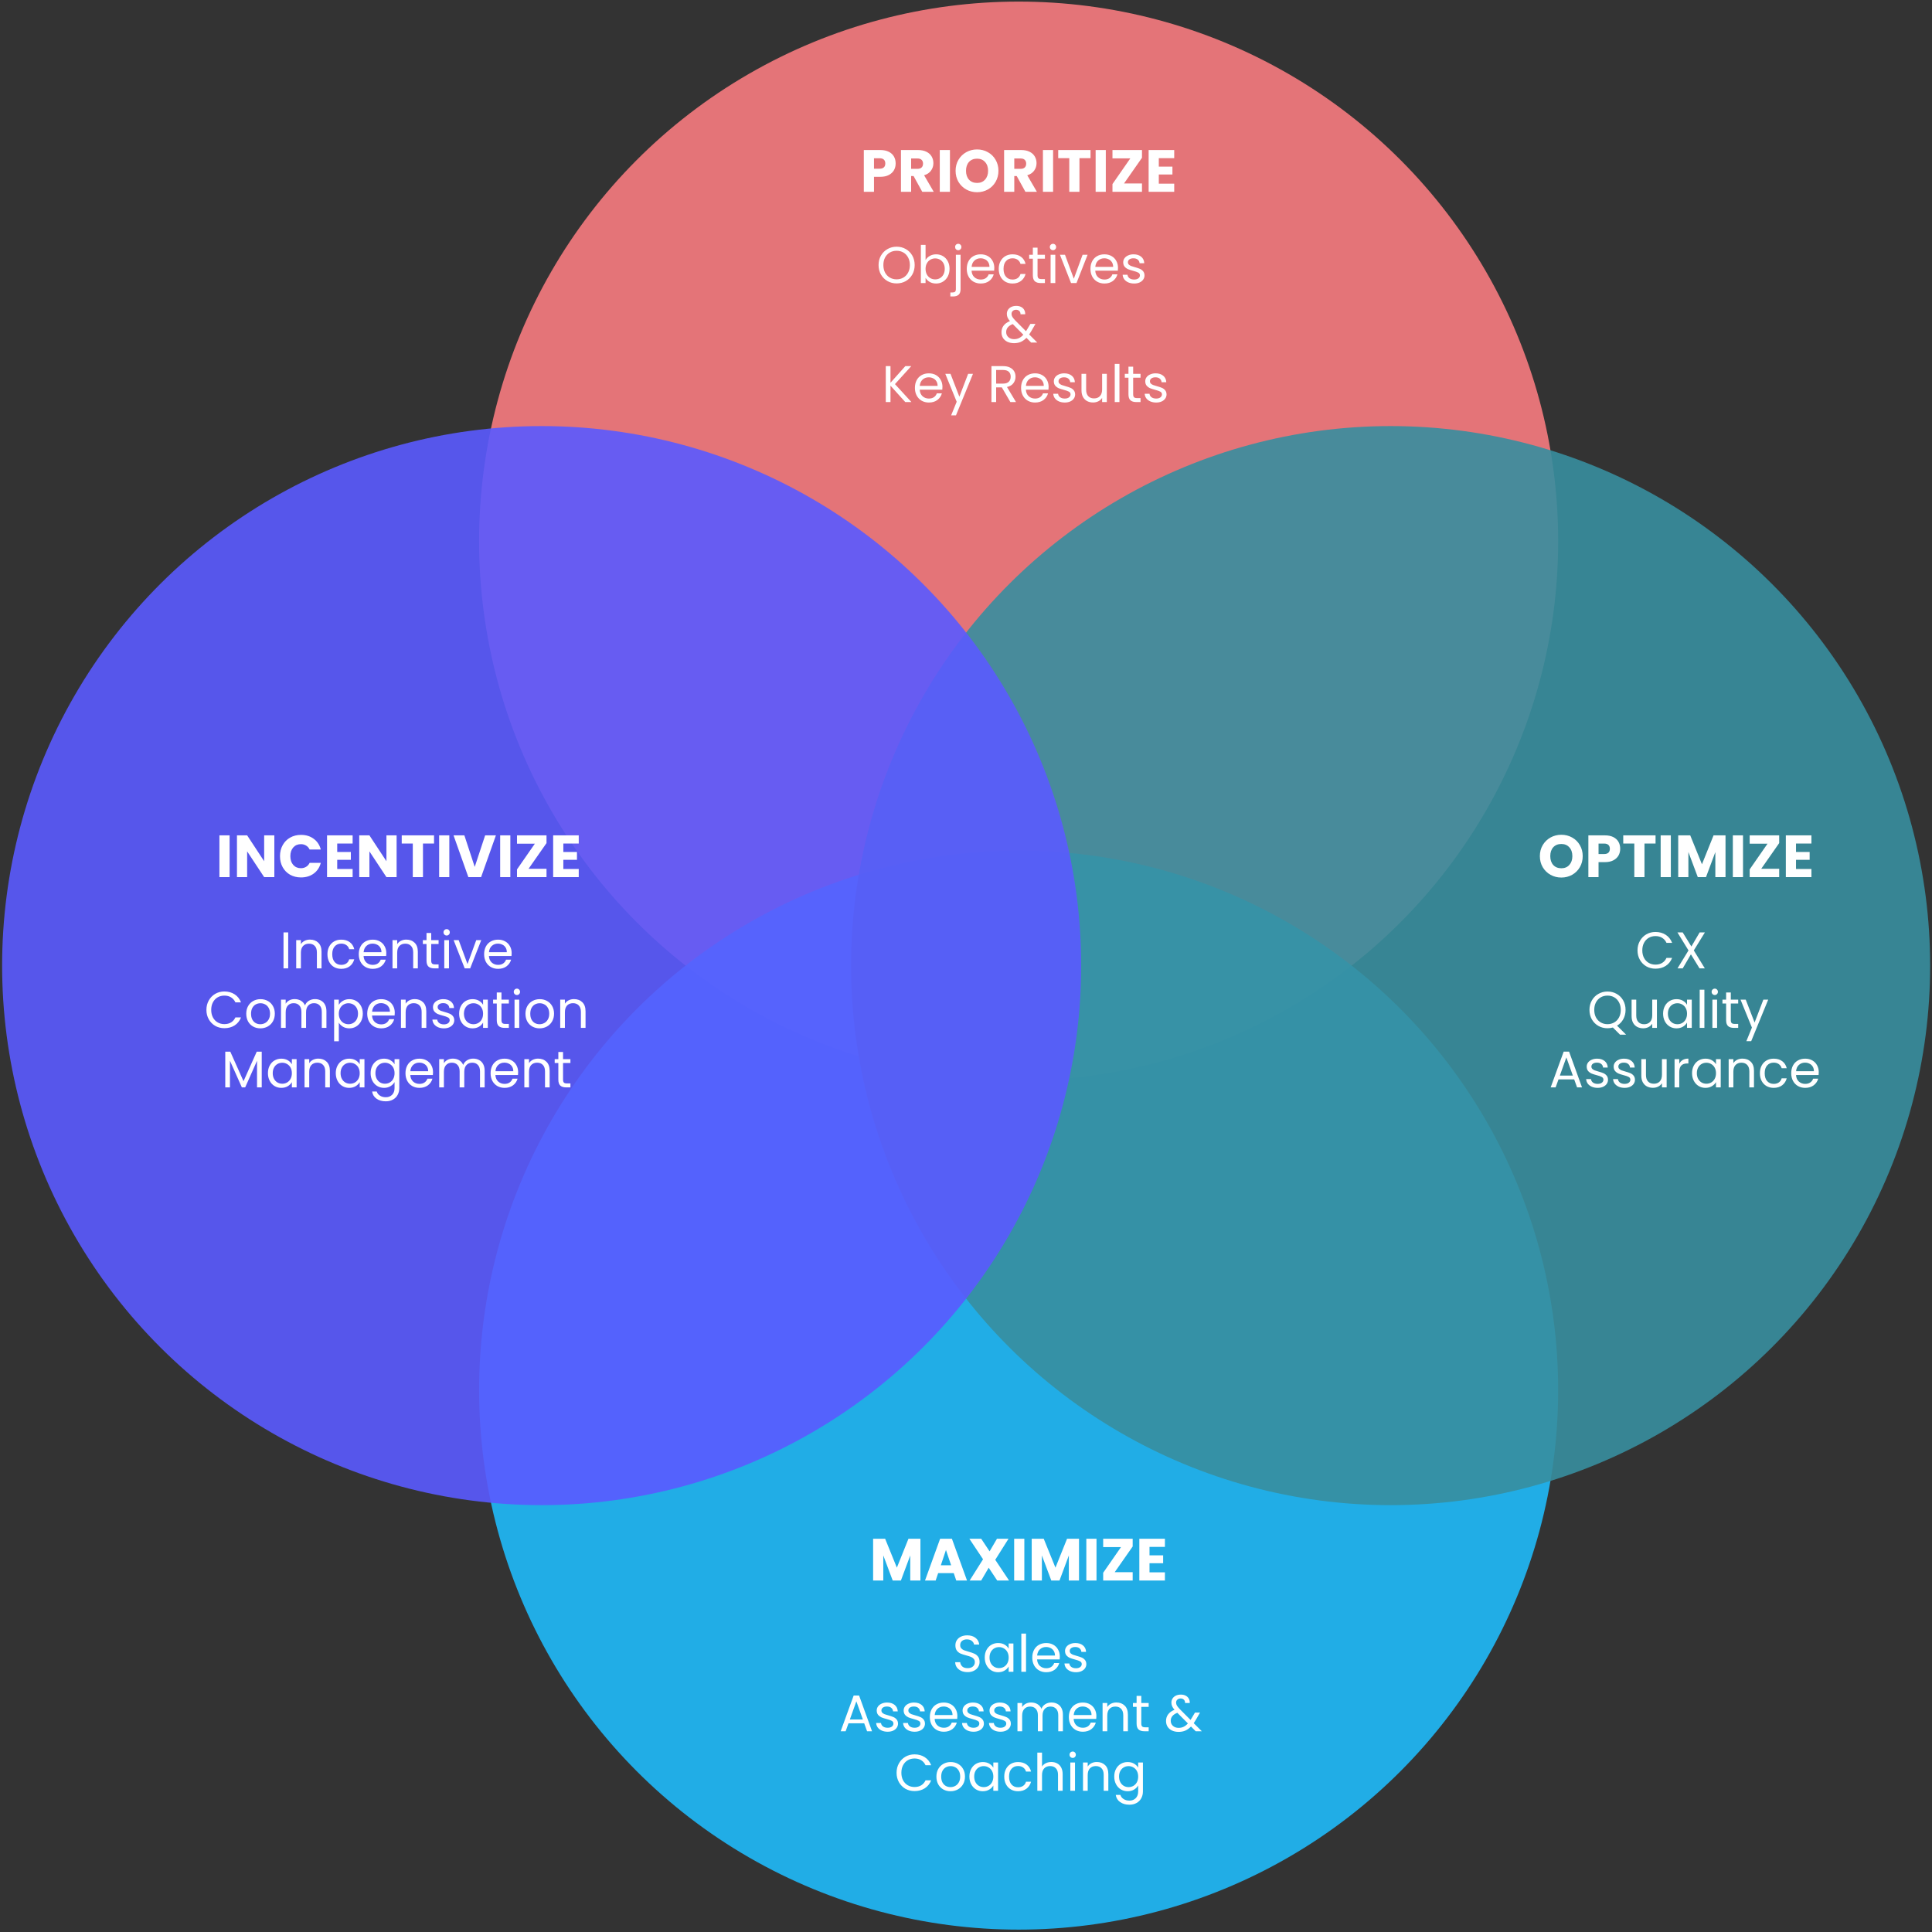 <svg width="487" height="487" viewBox="0 0 487 487" fill="none" xmlns="http://www.w3.org/2000/svg">
<rect x="0" y="0" width="487" height="487" fill="#333333" stroke="none"/>
<circle cx="256.767" cy="136.401" r="136" fill="#F77B80" fill-opacity="0.9"/>
<circle cx="256.767" cy="350.401" r="136" fill="#1FBAFA" fill-opacity="0.9"/>
<circle cx="350.534" cy="243.401" r="136" transform="rotate(90 350.534 243.401)" fill="#388E9F" fill-opacity="0.9"/>
<circle cx="136.534" cy="243.401" r="136" transform="rotate(90 136.534 243.401)" fill="#5A5AFF" fill-opacity="0.9"/>
<path d="M225.768 41.209C225.768 41.819 225.628 42.379 225.348 42.889C225.068 43.389 224.638 43.794 224.058 44.104C223.478 44.414 222.758 44.569 221.898 44.569H220.308V48.349H217.743V37.819H221.898C222.738 37.819 223.448 37.964 224.028 38.254C224.608 38.544 225.043 38.944 225.333 39.454C225.623 39.964 225.768 40.549 225.768 41.209ZM221.703 42.529C222.193 42.529 222.558 42.414 222.798 42.184C223.038 41.954 223.158 41.629 223.158 41.209C223.158 40.789 223.038 40.464 222.798 40.234C222.558 40.004 222.193 39.889 221.703 39.889H220.308V42.529H221.703ZM232.474 48.349L230.284 44.374H229.669V48.349H227.104V37.819H231.409C232.239 37.819 232.944 37.964 233.524 38.254C234.114 38.544 234.554 38.944 234.844 39.454C235.134 39.954 235.279 40.514 235.279 41.134C235.279 41.834 235.079 42.459 234.679 43.009C234.289 43.559 233.709 43.949 232.939 44.179L235.369 48.349H232.474ZM229.669 42.559H231.259C231.729 42.559 232.079 42.444 232.309 42.214C232.549 41.984 232.669 41.659 232.669 41.239C232.669 40.839 232.549 40.524 232.309 40.294C232.079 40.064 231.729 39.949 231.259 39.949H229.669V42.559ZM239.454 37.819V48.349H236.889V37.819H239.454ZM246.293 48.454C245.303 48.454 244.393 48.224 243.563 47.764C242.743 47.304 242.088 46.664 241.598 45.844C241.118 45.014 240.878 44.084 240.878 43.054C240.878 42.024 241.118 41.099 241.598 40.279C242.088 39.459 242.743 38.819 243.563 38.359C244.393 37.899 245.303 37.669 246.293 37.669C247.283 37.669 248.188 37.899 249.008 38.359C249.838 38.819 250.488 39.459 250.958 40.279C251.438 41.099 251.678 42.024 251.678 43.054C251.678 44.084 251.438 45.014 250.958 45.844C250.478 46.664 249.828 47.304 249.008 47.764C248.188 48.224 247.283 48.454 246.293 48.454ZM246.293 46.114C247.133 46.114 247.803 45.834 248.303 45.274C248.813 44.714 249.068 43.974 249.068 43.054C249.068 42.124 248.813 41.384 248.303 40.834C247.803 40.274 247.133 39.994 246.293 39.994C245.443 39.994 244.763 40.269 244.253 40.819C243.753 41.369 243.503 42.114 243.503 43.054C243.503 43.984 243.753 44.729 244.253 45.289C244.763 45.839 245.443 46.114 246.293 46.114ZM258.475 48.349L256.285 44.374H255.67V48.349H253.105V37.819H257.41C258.24 37.819 258.945 37.964 259.525 38.254C260.115 38.544 260.555 38.944 260.845 39.454C261.135 39.954 261.28 40.514 261.28 41.134C261.28 41.834 261.08 42.459 260.68 43.009C260.29 43.559 259.71 43.949 258.94 44.179L261.37 48.349H258.475ZM255.67 42.559H257.26C257.73 42.559 258.08 42.444 258.31 42.214C258.55 41.984 258.67 41.659 258.67 41.239C258.67 40.839 258.55 40.524 258.31 40.294C258.08 40.064 257.73 39.949 257.26 39.949H255.67V42.559ZM265.455 37.819V48.349H262.89V37.819H265.455ZM274.889 37.819V39.874H272.099V48.349H269.534V39.874H266.744V37.819H274.889ZM278.741 37.819V48.349H276.176V37.819H278.741ZM283.33 46.249H287.86V48.349H280.42V46.399L284.92 39.919H280.42V37.819H287.86V39.769L283.33 46.249ZM292.1 39.874V42.004H295.535V43.984H292.1V46.294H295.985V48.349H289.535V37.819H295.985V39.874H292.1Z" fill="white"/>
<path d="M393.569 221.204C392.579 221.204 391.669 220.974 390.839 220.514C390.019 220.054 389.364 219.414 388.874 218.594C388.394 217.764 388.154 216.834 388.154 215.804C388.154 214.774 388.394 213.849 388.874 213.029C389.364 212.209 390.019 211.569 390.839 211.109C391.669 210.649 392.579 210.419 393.569 210.419C394.559 210.419 395.464 210.649 396.284 211.109C397.114 211.569 397.764 212.209 398.234 213.029C398.714 213.849 398.954 214.774 398.954 215.804C398.954 216.834 398.714 217.764 398.234 218.594C397.754 219.414 397.104 220.054 396.284 220.514C395.464 220.974 394.559 221.204 393.569 221.204ZM393.569 218.864C394.409 218.864 395.079 218.584 395.579 218.024C396.089 217.464 396.344 216.724 396.344 215.804C396.344 214.874 396.089 214.134 395.579 213.584C395.079 213.024 394.409 212.744 393.569 212.744C392.719 212.744 392.039 213.019 391.529 213.569C391.029 214.119 390.779 214.864 390.779 215.804C390.779 216.734 391.029 217.479 391.529 218.039C392.039 218.589 392.719 218.864 393.569 218.864ZM408.406 213.959C408.406 214.569 408.266 215.129 407.986 215.639C407.706 216.139 407.276 216.544 406.696 216.854C406.116 217.164 405.396 217.319 404.536 217.319H402.946V221.099H400.381V210.569H404.536C405.376 210.569 406.086 210.714 406.666 211.004C407.246 211.294 407.681 211.694 407.971 212.204C408.261 212.714 408.406 213.299 408.406 213.959ZM404.341 215.279C404.831 215.279 405.196 215.164 405.436 214.934C405.676 214.704 405.796 214.379 405.796 213.959C405.796 213.539 405.676 213.214 405.436 212.984C405.196 212.754 404.831 212.639 404.341 212.639H402.946V215.279H404.341ZM417.316 210.569V212.624H414.526V221.099H411.961V212.624H409.171V210.569H417.316ZM421.168 210.569V221.099H418.603V210.569H421.168ZM434.952 210.569V221.099H432.387V214.784L430.032 221.099H427.962L425.592 214.769V221.099H423.027V210.569H426.057L429.012 217.859L431.937 210.569H434.952ZM439.362 210.569V221.099H436.797V210.569H439.362ZM443.951 218.999H448.481V221.099H441.041V219.149L445.541 212.669H441.041V210.569H448.481V212.519L443.951 218.999ZM452.721 212.624V214.754H456.156V216.734H452.721V219.044H456.606V221.099H450.156V210.569H456.606V212.624H452.721Z" fill="white"/>
<path d="M57.874 210.569V221.099H55.309V210.569H57.874ZM69.153 221.099H66.588L62.298 214.604V221.099H59.733V210.569H62.298L66.588 217.094V210.569H69.153V221.099ZM70.578 215.819C70.578 214.779 70.802 213.854 71.252 213.044C71.703 212.224 72.328 211.589 73.127 211.139C73.938 210.679 74.853 210.449 75.873 210.449C77.123 210.449 78.192 210.779 79.082 211.439C79.972 212.099 80.567 212.999 80.868 214.139H78.047C77.838 213.699 77.537 213.364 77.147 213.134C76.767 212.904 76.332 212.789 75.843 212.789C75.052 212.789 74.412 213.064 73.922 213.614C73.433 214.164 73.188 214.899 73.188 215.819C73.188 216.739 73.433 217.474 73.922 218.024C74.412 218.574 75.052 218.849 75.843 218.849C76.332 218.849 76.767 218.734 77.147 218.504C77.537 218.274 77.838 217.939 78.047 217.499H80.868C80.567 218.639 79.972 219.539 79.082 220.199C78.192 220.849 77.123 221.174 75.873 221.174C74.853 221.174 73.938 220.949 73.127 220.499C72.328 220.039 71.703 219.404 71.252 218.594C70.802 217.784 70.578 216.859 70.578 215.819ZM85.003 212.624V214.754H88.438V216.734H85.003V219.044H88.888V221.099H82.438V210.569H88.888V212.624H85.003ZM99.974 221.099H97.409L93.118 214.604V221.099H90.553V210.569H93.118L97.409 217.094V210.569H99.974V221.099ZM109.408 210.569V212.624H106.618V221.099H104.053V212.624H101.263V210.569H109.408ZM113.26 210.569V221.099H110.695V210.569H113.26ZM125.004 210.569L121.269 221.099H118.059L114.324 210.569H117.054L119.664 218.519L122.289 210.569H125.004ZM128.641 210.569V221.099H126.076V210.569H128.641ZM133.23 218.999H137.76V221.099H130.32V219.149L134.82 212.669H130.32V210.569H137.76V212.519L133.23 218.999ZM142 212.624V214.754H145.435V216.734H142V219.044H145.885V221.099H139.435V210.569H145.885V212.624H142Z" fill="white"/>
<path d="M232.012 387.871V398.401H229.447V392.086L227.092 398.401H225.022L222.652 392.071V398.401H220.087V387.871H223.117L226.072 395.161L228.997 387.871H232.012ZM240.412 396.541H236.482L235.852 398.401H233.167L236.977 387.871H239.947L243.757 398.401H241.042L240.412 396.541ZM239.752 394.561L238.447 390.706L237.157 394.561H239.752ZM251.366 398.401L249.221 395.176L247.331 398.401H244.421L247.796 393.046L244.346 387.871H247.331L249.446 391.051L251.306 387.871H254.216L250.871 393.181L254.351 398.401H251.366ZM258.204 387.871V398.401H255.639V387.871H258.204ZM271.988 387.871V398.401H269.423V392.086L267.068 398.401H264.998L262.628 392.071V398.401H260.063V387.871H263.093L266.048 395.161L268.973 387.871H271.988ZM276.397 387.871V398.401H273.832V387.871H276.397ZM280.986 396.301H285.516V398.401H278.076V396.451L282.576 389.971H278.076V387.871H285.516V389.821L280.986 396.301ZM289.757 389.926V392.056H293.192V394.036H289.757V396.346H293.642V398.401H287.192V387.871H293.642V389.926H289.757Z" fill="white"/>
<path d="M226.012 71.44C225.171 71.44 224.404 71.245 223.711 70.855C223.017 70.456 222.467 69.906 222.06 69.204C221.661 68.493 221.462 67.696 221.462 66.812C221.462 65.928 221.661 65.135 222.06 64.433C222.467 63.722 223.017 63.172 223.711 62.782C224.404 62.383 225.171 62.184 226.012 62.184C226.861 62.184 227.632 62.383 228.326 62.782C229.019 63.172 229.565 63.718 229.964 64.42C230.362 65.122 230.562 65.919 230.562 66.812C230.562 67.704 230.362 68.502 229.964 69.204C229.565 69.906 229.019 70.456 228.326 70.855C227.632 71.245 226.861 71.44 226.012 71.44ZM226.012 70.413C226.644 70.413 227.212 70.265 227.715 69.971C228.226 69.676 228.625 69.256 228.911 68.71C229.205 68.164 229.353 67.531 229.353 66.812C229.353 66.084 229.205 65.451 228.911 64.914C228.625 64.368 228.23 63.947 227.728 63.653C227.225 63.358 226.653 63.211 226.012 63.211C225.37 63.211 224.798 63.358 224.296 63.653C223.793 63.947 223.394 64.368 223.1 64.914C222.814 65.451 222.671 66.084 222.671 66.812C222.671 67.531 222.814 68.164 223.1 68.71C223.394 69.256 223.793 69.676 224.296 69.971C224.807 70.265 225.379 70.413 226.012 70.413ZM233.307 65.551C233.549 65.126 233.905 64.779 234.373 64.511C234.841 64.242 235.374 64.108 235.972 64.108C236.613 64.108 237.189 64.259 237.701 64.563C238.212 64.866 238.615 65.295 238.91 65.85C239.204 66.396 239.352 67.033 239.352 67.761C239.352 68.48 239.204 69.121 238.91 69.685C238.615 70.248 238.208 70.686 237.688 70.998C237.176 71.31 236.604 71.466 235.972 71.466C235.356 71.466 234.815 71.331 234.347 71.063C233.887 70.794 233.541 70.452 233.307 70.036V71.349H232.124V61.729H233.307V65.551ZM238.143 67.761C238.143 67.223 238.034 66.755 237.818 66.357C237.601 65.958 237.306 65.655 236.934 65.447C236.57 65.239 236.167 65.135 235.725 65.135C235.291 65.135 234.888 65.243 234.516 65.46C234.152 65.668 233.857 65.975 233.632 66.383C233.415 66.781 233.307 67.245 233.307 67.774C233.307 68.311 233.415 68.783 233.632 69.191C233.857 69.589 234.152 69.897 234.516 70.114C234.888 70.322 235.291 70.426 235.725 70.426C236.167 70.426 236.57 70.322 236.934 70.114C237.306 69.897 237.601 69.589 237.818 69.191C238.034 68.783 238.143 68.307 238.143 67.761ZM241.546 63.068C241.32 63.068 241.13 62.99 240.974 62.834C240.826 62.678 240.753 62.487 240.753 62.262C240.753 62.036 240.826 61.846 240.974 61.69C241.13 61.534 241.32 61.456 241.546 61.456C241.771 61.456 241.957 61.534 242.105 61.69C242.261 61.846 242.339 62.036 242.339 62.262C242.339 62.487 242.261 62.678 242.105 62.834C241.957 62.99 241.771 63.068 241.546 63.068ZM242.131 72.896C242.131 73.528 241.97 73.992 241.65 74.287C241.329 74.581 240.861 74.729 240.246 74.729H239.557V73.728H240.051C240.38 73.728 240.61 73.663 240.74 73.533C240.878 73.403 240.948 73.182 240.948 72.87V64.225H242.131V72.896ZM250.633 67.514C250.633 67.739 250.62 67.977 250.594 68.229H244.9C244.944 68.931 245.182 69.481 245.615 69.88C246.057 70.27 246.59 70.465 247.214 70.465C247.726 70.465 248.15 70.348 248.488 70.114C248.835 69.871 249.078 69.55 249.216 69.152H250.49C250.3 69.836 249.918 70.395 249.346 70.829C248.774 71.253 248.064 71.466 247.214 71.466C246.538 71.466 245.932 71.314 245.394 71.011C244.866 70.707 244.45 70.278 244.146 69.724C243.843 69.16 243.691 68.51 243.691 67.774C243.691 67.037 243.839 66.391 244.133 65.837C244.428 65.282 244.84 64.857 245.368 64.563C245.906 64.259 246.521 64.108 247.214 64.108C247.89 64.108 248.488 64.255 249.008 64.55C249.528 64.844 249.927 65.252 250.204 65.772C250.49 66.283 250.633 66.864 250.633 67.514ZM249.411 67.267C249.411 66.816 249.312 66.43 249.112 66.11C248.913 65.78 248.64 65.533 248.293 65.369C247.955 65.195 247.578 65.109 247.162 65.109C246.564 65.109 246.053 65.299 245.628 65.681C245.212 66.062 244.974 66.591 244.913 67.267H249.411ZM251.753 67.774C251.753 67.037 251.9 66.396 252.195 65.85C252.49 65.295 252.897 64.866 253.417 64.563C253.946 64.259 254.548 64.108 255.224 64.108C256.099 64.108 256.819 64.32 257.382 64.745C257.954 65.169 258.331 65.759 258.513 66.513H257.239C257.118 66.079 256.879 65.737 256.524 65.486C256.177 65.234 255.744 65.109 255.224 65.109C254.548 65.109 254.002 65.343 253.586 65.811C253.17 66.27 252.962 66.924 252.962 67.774C252.962 68.632 253.17 69.295 253.586 69.763C254.002 70.231 254.548 70.465 255.224 70.465C255.744 70.465 256.177 70.343 256.524 70.101C256.871 69.858 257.109 69.511 257.239 69.061H258.513C258.322 69.789 257.941 70.374 257.369 70.816C256.797 71.249 256.082 71.466 255.224 71.466C254.548 71.466 253.946 71.314 253.417 71.011C252.897 70.707 252.49 70.278 252.195 69.724C251.9 69.169 251.753 68.519 251.753 67.774ZM261.534 65.2V69.399C261.534 69.745 261.608 69.992 261.755 70.14C261.903 70.278 262.158 70.348 262.522 70.348H263.393V71.349H262.327C261.669 71.349 261.175 71.197 260.845 70.894C260.516 70.59 260.351 70.092 260.351 69.399V65.2H259.428V64.225H260.351V62.431H261.534V64.225H263.393V65.2H261.534ZM265.438 63.068C265.212 63.068 265.022 62.99 264.866 62.834C264.71 62.678 264.632 62.487 264.632 62.262C264.632 62.036 264.71 61.846 264.866 61.69C265.022 61.534 265.212 61.456 265.438 61.456C265.654 61.456 265.836 61.534 265.984 61.69C266.14 61.846 266.218 62.036 266.218 62.262C266.218 62.487 266.14 62.678 265.984 62.834C265.836 62.99 265.654 63.068 265.438 63.068ZM266.01 64.225V71.349H264.827V64.225H266.01ZM270.678 70.257L272.888 64.225H274.149L271.354 71.349H269.976L267.181 64.225H268.455L270.678 70.257ZM281.813 67.514C281.813 67.739 281.8 67.977 281.774 68.229H276.08C276.123 68.931 276.362 69.481 276.795 69.88C277.237 70.27 277.77 70.465 278.394 70.465C278.905 70.465 279.33 70.348 279.668 70.114C280.015 69.871 280.257 69.55 280.396 69.152H281.67C281.479 69.836 281.098 70.395 280.526 70.829C279.954 71.253 279.243 71.466 278.394 71.466C277.718 71.466 277.111 71.314 276.574 71.011C276.045 70.707 275.629 70.278 275.326 69.724C275.023 69.16 274.871 68.51 274.871 67.774C274.871 67.037 275.018 66.391 275.313 65.837C275.608 65.282 276.019 64.857 276.548 64.563C277.085 64.259 277.701 64.108 278.394 64.108C279.07 64.108 279.668 64.255 280.188 64.55C280.708 64.844 281.107 65.252 281.384 65.772C281.67 66.283 281.813 66.864 281.813 67.514ZM280.591 67.267C280.591 66.816 280.491 66.43 280.292 66.11C280.093 65.78 279.82 65.533 279.473 65.369C279.135 65.195 278.758 65.109 278.342 65.109C277.744 65.109 277.233 65.299 276.808 65.681C276.392 66.062 276.154 66.591 276.093 67.267H280.591ZM285.897 71.466C285.351 71.466 284.861 71.375 284.428 71.193C283.994 71.002 283.652 70.742 283.401 70.413C283.149 70.075 283.011 69.689 282.985 69.256H284.207C284.241 69.611 284.406 69.901 284.701 70.127C285.004 70.352 285.398 70.465 285.884 70.465C286.334 70.465 286.69 70.365 286.95 70.166C287.21 69.966 287.34 69.715 287.34 69.412C287.34 69.1 287.201 68.87 286.924 68.723C286.646 68.567 286.217 68.415 285.637 68.268C285.108 68.129 284.675 67.99 284.337 67.852C284.007 67.704 283.721 67.492 283.479 67.215C283.245 66.929 283.128 66.556 283.128 66.097C283.128 65.733 283.236 65.399 283.453 65.096C283.669 64.792 283.977 64.554 284.376 64.381C284.774 64.199 285.229 64.108 285.741 64.108C286.529 64.108 287.166 64.307 287.652 64.706C288.137 65.104 288.397 65.65 288.432 66.344H287.249C287.223 65.971 287.071 65.672 286.794 65.447C286.525 65.221 286.161 65.109 285.702 65.109C285.277 65.109 284.939 65.2 284.688 65.382C284.436 65.564 284.311 65.802 284.311 66.097C284.311 66.331 284.384 66.526 284.532 66.682C284.688 66.829 284.878 66.95 285.104 67.046C285.338 67.132 285.658 67.232 286.066 67.345C286.577 67.483 286.993 67.622 287.314 67.761C287.634 67.891 287.907 68.09 288.133 68.359C288.367 68.627 288.488 68.978 288.497 69.412C288.497 69.802 288.388 70.153 288.172 70.465C287.955 70.777 287.647 71.024 287.249 71.206C286.859 71.379 286.408 71.466 285.897 71.466ZM259.918 86.349L258.735 85.153C258.293 85.612 257.821 85.954 257.318 86.18C256.815 86.396 256.248 86.505 255.615 86.505C254.991 86.505 254.436 86.392 253.951 86.167C253.474 85.941 253.102 85.621 252.833 85.205C252.573 84.789 252.443 84.303 252.443 83.749C252.443 83.116 252.621 82.561 252.976 82.085C253.34 81.599 253.873 81.218 254.575 80.941C254.298 80.611 254.098 80.308 253.977 80.031C253.856 79.753 253.795 79.45 253.795 79.121C253.795 78.739 253.89 78.397 254.081 78.094C254.28 77.782 254.562 77.539 254.926 77.366C255.29 77.192 255.71 77.106 256.187 77.106C256.655 77.106 257.062 77.197 257.409 77.379C257.756 77.561 258.016 77.816 258.189 78.146C258.362 78.466 258.44 78.826 258.423 79.225H257.24C257.249 78.869 257.149 78.592 256.941 78.393C256.733 78.185 256.464 78.081 256.135 78.081C255.788 78.081 255.507 78.18 255.29 78.38C255.082 78.57 254.978 78.817 254.978 79.121C254.978 79.381 255.047 79.632 255.186 79.875C255.333 80.117 255.576 80.416 255.914 80.772L258.618 83.489L258.852 83.125L259.736 81.643H261.01L259.944 83.489C259.797 83.749 259.623 84.022 259.424 84.308L261.465 86.349H259.918ZM255.615 85.491C256.083 85.491 256.503 85.4 256.876 85.218C257.257 85.036 257.617 84.754 257.955 84.373L255.29 81.695C254.181 82.119 253.626 82.791 253.626 83.71C253.626 84.221 253.808 84.646 254.172 84.984C254.545 85.322 255.026 85.491 255.615 85.491ZM228.195 101.349L224.464 97.215V101.349H223.281V92.288H224.464V96.487L228.208 92.288H229.703L225.595 96.825L229.742 101.349H228.195ZM237.564 97.514C237.564 97.739 237.551 97.977 237.525 98.229H231.831C231.874 98.931 232.112 99.481 232.546 99.88C232.988 100.27 233.521 100.465 234.145 100.465C234.656 100.465 235.081 100.348 235.419 100.114C235.765 99.871 236.008 99.55 236.147 99.152H237.421C237.23 99.836 236.849 100.395 236.277 100.829C235.705 101.253 234.994 101.466 234.145 101.466C233.469 101.466 232.862 101.314 232.325 101.011C231.796 100.707 231.38 100.278 231.077 99.724C230.773 99.16 230.622 98.51 230.622 97.774C230.622 97.037 230.769 96.391 231.064 95.837C231.358 95.282 231.77 94.857 232.299 94.563C232.836 94.259 233.451 94.108 234.145 94.108C234.821 94.108 235.419 94.255 235.939 94.55C236.459 94.844 236.857 95.252 237.135 95.772C237.421 96.283 237.564 96.864 237.564 97.514ZM236.342 97.267C236.342 96.816 236.242 96.43 236.043 96.11C235.843 95.78 235.57 95.533 235.224 95.369C234.886 95.195 234.509 95.109 234.093 95.109C233.495 95.109 232.983 95.299 232.559 95.681C232.143 96.062 231.904 96.591 231.844 97.267H236.342ZM245.261 94.225L240.971 104.703H239.749L241.153 101.271L238.28 94.225H239.593L241.829 99.997L244.039 94.225H245.261ZM254.687 101.349L252.529 97.644H251.099V101.349H249.916V92.288H252.841C253.526 92.288 254.102 92.405 254.57 92.639C255.047 92.873 255.402 93.189 255.636 93.588C255.87 93.986 255.987 94.441 255.987 94.953C255.987 95.577 255.805 96.127 255.441 96.604C255.086 97.08 254.548 97.397 253.829 97.553L256.104 101.349H254.687ZM251.099 96.695H252.841C253.482 96.695 253.963 96.539 254.284 96.227C254.605 95.906 254.765 95.481 254.765 94.953C254.765 94.415 254.605 93.999 254.284 93.705C253.972 93.41 253.491 93.263 252.841 93.263H251.099V96.695ZM264.325 97.514C264.325 97.739 264.312 97.977 264.286 98.229H258.592C258.636 98.931 258.874 99.481 259.307 99.88C259.749 100.27 260.282 100.465 260.906 100.465C261.418 100.465 261.842 100.348 262.18 100.114C262.527 99.871 262.77 99.55 262.908 99.152H264.182C263.992 99.836 263.61 100.395 263.038 100.829C262.466 101.253 261.756 101.466 260.906 101.466C260.23 101.466 259.624 101.314 259.086 101.011C258.558 100.707 258.142 100.278 257.838 99.724C257.535 99.16 257.383 98.51 257.383 97.774C257.383 97.037 257.531 96.391 257.825 95.837C258.12 95.282 258.532 94.857 259.06 94.563C259.598 94.259 260.213 94.108 260.906 94.108C261.582 94.108 262.18 94.255 262.7 94.55C263.22 94.844 263.619 95.252 263.896 95.772C264.182 96.283 264.325 96.864 264.325 97.514ZM263.103 97.267C263.103 96.816 263.004 96.43 262.804 96.11C262.605 95.78 262.332 95.533 261.985 95.369C261.647 95.195 261.27 95.109 260.854 95.109C260.256 95.109 259.745 95.299 259.32 95.681C258.904 96.062 258.666 96.591 258.605 97.267H263.103ZM268.409 101.466C267.863 101.466 267.373 101.375 266.94 101.193C266.506 101.002 266.164 100.742 265.913 100.413C265.661 100.075 265.523 99.689 265.497 99.256H266.719C266.753 99.611 266.918 99.901 267.213 100.127C267.516 100.352 267.91 100.465 268.396 100.465C268.846 100.465 269.202 100.365 269.462 100.166C269.722 99.966 269.852 99.715 269.852 99.412C269.852 99.1 269.713 98.87 269.436 98.723C269.158 98.567 268.729 98.415 268.149 98.268C267.62 98.129 267.187 97.99 266.849 97.852C266.519 97.704 266.233 97.492 265.991 97.215C265.757 96.929 265.64 96.556 265.64 96.097C265.64 95.733 265.748 95.399 265.965 95.096C266.181 94.792 266.489 94.554 266.888 94.381C267.286 94.199 267.741 94.108 268.253 94.108C269.041 94.108 269.678 94.307 270.164 94.706C270.649 95.104 270.909 95.65 270.944 96.344H269.761C269.735 95.971 269.583 95.672 269.306 95.447C269.037 95.221 268.673 95.109 268.214 95.109C267.789 95.109 267.451 95.2 267.2 95.382C266.948 95.564 266.823 95.802 266.823 96.097C266.823 96.331 266.896 96.526 267.044 96.682C267.2 96.829 267.39 96.95 267.616 97.046C267.85 97.132 268.17 97.232 268.578 97.345C269.089 97.483 269.505 97.622 269.826 97.761C270.146 97.891 270.419 98.09 270.645 98.359C270.879 98.627 271 98.978 271.009 99.412C271.009 99.802 270.9 100.153 270.684 100.465C270.467 100.777 270.159 101.024 269.761 101.206C269.371 101.379 268.92 101.466 268.409 101.466ZM278.997 94.225V101.349H277.814V100.296C277.588 100.66 277.272 100.946 276.865 101.154C276.466 101.353 276.024 101.453 275.539 101.453C274.984 101.453 274.486 101.34 274.044 101.115C273.602 100.881 273.251 100.534 272.991 100.075C272.739 99.615 272.614 99.056 272.614 98.398V94.225H273.784V98.242C273.784 98.944 273.961 99.485 274.317 99.867C274.672 100.239 275.157 100.426 275.773 100.426C276.405 100.426 276.904 100.231 277.268 99.841C277.632 99.451 277.814 98.883 277.814 98.138V94.225H278.997ZM282.177 91.729V101.349H280.994V91.729H282.177ZM285.636 95.2V99.399C285.636 99.745 285.71 99.992 285.857 100.14C286.005 100.278 286.26 100.348 286.624 100.348H287.495V101.349H286.429C285.771 101.349 285.277 101.197 284.947 100.894C284.618 100.59 284.453 100.092 284.453 99.399V95.2H283.53V94.225H284.453V92.431H285.636V94.225H287.495V95.2H285.636ZM291.451 101.466C290.905 101.466 290.415 101.375 289.982 101.193C289.548 101.002 289.206 100.742 288.955 100.413C288.703 100.075 288.565 99.689 288.539 99.256H289.761C289.795 99.611 289.96 99.901 290.255 100.127C290.558 100.352 290.952 100.465 291.438 100.465C291.888 100.465 292.244 100.365 292.504 100.166C292.764 99.966 292.894 99.715 292.894 99.412C292.894 99.1 292.755 98.87 292.478 98.723C292.2 98.567 291.771 98.415 291.191 98.268C290.662 98.129 290.229 97.99 289.891 97.852C289.561 97.704 289.275 97.492 289.033 97.215C288.799 96.929 288.682 96.556 288.682 96.097C288.682 95.733 288.79 95.399 289.007 95.096C289.223 94.792 289.531 94.554 289.93 94.381C290.328 94.199 290.783 94.108 291.295 94.108C292.083 94.108 292.72 94.307 293.206 94.706C293.691 95.104 293.951 95.65 293.986 96.344H292.803C292.777 95.971 292.625 95.672 292.348 95.447C292.079 95.221 291.715 95.109 291.256 95.109C290.831 95.109 290.493 95.2 290.242 95.382C289.99 95.564 289.865 95.802 289.865 96.097C289.865 96.331 289.938 96.526 290.086 96.682C290.242 96.829 290.432 96.95 290.658 97.046C290.892 97.132 291.212 97.232 291.62 97.345C292.131 97.483 292.547 97.622 292.868 97.761C293.188 97.891 293.461 98.09 293.687 98.359C293.921 98.627 294.042 98.978 294.051 99.412C294.051 99.802 293.942 100.153 293.726 100.465C293.509 100.777 293.201 101.024 292.803 101.206C292.413 101.379 291.962 101.466 291.451 101.466Z" fill="white"/>
<path d="M412.768 239.562C412.768 238.678 412.967 237.885 413.366 237.183C413.765 236.472 414.306 235.918 414.991 235.519C415.684 235.12 416.451 234.921 417.292 234.921C418.28 234.921 419.142 235.159 419.879 235.636C420.616 236.113 421.153 236.789 421.491 237.664H420.074C419.823 237.118 419.459 236.698 418.982 236.403C418.514 236.108 417.951 235.961 417.292 235.961C416.659 235.961 416.092 236.108 415.589 236.403C415.086 236.698 414.692 237.118 414.406 237.664C414.12 238.201 413.977 238.834 413.977 239.562C413.977 240.281 414.12 240.914 414.406 241.46C414.692 241.997 415.086 242.413 415.589 242.708C416.092 243.003 416.659 243.15 417.292 243.15C417.951 243.15 418.514 243.007 418.982 242.721C419.459 242.426 419.823 242.006 420.074 241.46H421.491C421.153 242.327 420.616 242.998 419.879 243.475C419.142 243.943 418.28 244.177 417.292 244.177C416.451 244.177 415.684 243.982 414.991 243.592C414.306 243.193 413.765 242.643 413.366 241.941C412.967 241.239 412.768 240.446 412.768 239.562ZM426.957 239.575L429.739 244.099H428.4L426.229 240.563L424.162 244.099H422.849L425.618 239.575L422.836 235.038H424.162L426.346 238.587L428.426 235.038H429.752L426.957 239.575ZM408.366 260.815L406.559 259.008C406.117 259.129 405.666 259.19 405.207 259.19C404.366 259.19 403.599 258.995 402.906 258.605C402.212 258.206 401.662 257.656 401.255 256.954C400.856 256.243 400.657 255.446 400.657 254.562C400.657 253.678 400.856 252.885 401.255 252.183C401.662 251.472 402.212 250.922 402.906 250.532C403.599 250.133 404.366 249.934 405.207 249.934C406.056 249.934 406.827 250.133 407.521 250.532C408.214 250.922 408.76 251.468 409.159 252.17C409.557 252.872 409.757 253.669 409.757 254.562C409.757 255.429 409.566 256.209 409.185 256.902C408.803 257.595 408.279 258.141 407.612 258.54L409.9 260.815H408.366ZM401.866 254.562C401.866 255.281 402.009 255.914 402.295 256.46C402.589 257.006 402.988 257.426 403.491 257.721C404.002 258.016 404.574 258.163 405.207 258.163C405.839 258.163 406.407 258.016 406.91 257.721C407.421 257.426 407.82 257.006 408.106 256.46C408.4 255.914 408.548 255.281 408.548 254.562C408.548 253.834 408.4 253.201 408.106 252.664C407.82 252.118 407.425 251.698 406.923 251.403C406.42 251.108 405.848 250.961 405.207 250.961C404.565 250.961 403.993 251.108 403.491 251.403C402.988 251.698 402.589 252.118 402.295 252.664C402.009 253.201 401.866 253.834 401.866 254.562ZM417.662 251.975V259.099H416.479V258.046C416.253 258.41 415.937 258.696 415.53 258.904C415.131 259.103 414.689 259.203 414.204 259.203C413.649 259.203 413.151 259.09 412.709 258.865C412.267 258.631 411.916 258.284 411.656 257.825C411.404 257.366 411.279 256.807 411.279 256.148V251.975H412.449V255.992C412.449 256.694 412.626 257.236 412.982 257.617C413.337 257.99 413.822 258.176 414.438 258.176C415.07 258.176 415.569 257.981 415.933 257.591C416.297 257.201 416.479 256.633 416.479 255.888V251.975H417.662ZM419.217 255.511C419.217 254.783 419.365 254.146 419.659 253.6C419.954 253.045 420.357 252.616 420.868 252.313C421.388 252.01 421.965 251.858 422.597 251.858C423.221 251.858 423.763 251.992 424.222 252.261C424.682 252.53 425.024 252.868 425.249 253.275V251.975H426.445V259.099H425.249V257.773C425.015 258.189 424.664 258.536 424.196 258.813C423.737 259.082 423.2 259.216 422.584 259.216C421.952 259.216 421.38 259.06 420.868 258.748C420.357 258.436 419.954 257.998 419.659 257.435C419.365 256.872 419.217 256.23 419.217 255.511ZM425.249 255.524C425.249 254.987 425.141 254.519 424.924 254.12C424.708 253.721 424.413 253.418 424.04 253.21C423.676 252.993 423.273 252.885 422.831 252.885C422.389 252.885 421.986 252.989 421.622 253.197C421.258 253.405 420.968 253.708 420.751 254.107C420.535 254.506 420.426 254.974 420.426 255.511C420.426 256.057 420.535 256.534 420.751 256.941C420.968 257.34 421.258 257.647 421.622 257.864C421.986 258.072 422.389 258.176 422.831 258.176C423.273 258.176 423.676 258.072 424.04 257.864C424.413 257.647 424.708 257.34 424.924 256.941C425.141 256.534 425.249 256.061 425.249 255.524ZM429.627 249.479V259.099H428.444V249.479H429.627ZM432.255 250.818C432.029 250.818 431.839 250.74 431.683 250.584C431.527 250.428 431.449 250.237 431.449 250.012C431.449 249.787 431.527 249.596 431.683 249.44C431.839 249.284 432.029 249.206 432.255 249.206C432.471 249.206 432.653 249.284 432.801 249.44C432.957 249.596 433.035 249.787 433.035 250.012C433.035 250.237 432.957 250.428 432.801 250.584C432.653 250.74 432.471 250.818 432.255 250.818ZM432.827 251.975V259.099H431.644V251.975H432.827ZM436.286 252.95V257.149C436.286 257.496 436.359 257.743 436.507 257.89C436.654 258.029 436.91 258.098 437.274 258.098H438.145V259.099H437.079C436.42 259.099 435.926 258.947 435.597 258.644C435.267 258.341 435.103 257.842 435.103 257.149V252.95H434.18V251.975H435.103V250.181H436.286V251.975H438.145V252.95H436.286ZM445.714 251.975L441.424 262.453H440.202L441.606 259.021L438.733 251.975H440.046L442.282 257.747L444.492 251.975H445.714ZM396.806 272.084H392.854L392.126 274.099H390.878L394.154 265.09H395.519L398.782 274.099H397.534L396.806 272.084ZM396.468 271.122L394.83 266.546L393.192 271.122H396.468ZM402.732 274.216C402.186 274.216 401.696 274.125 401.263 273.943C400.83 273.752 400.487 273.492 400.236 273.163C399.985 272.825 399.846 272.439 399.82 272.006H401.042C401.077 272.361 401.241 272.652 401.536 272.877C401.839 273.102 402.234 273.215 402.719 273.215C403.17 273.215 403.525 273.115 403.785 272.916C404.045 272.717 404.175 272.465 404.175 272.162C404.175 271.85 404.036 271.62 403.759 271.473C403.482 271.317 403.053 271.165 402.472 271.018C401.943 270.879 401.51 270.741 401.172 270.602C400.843 270.455 400.557 270.242 400.314 269.965C400.08 269.679 399.963 269.306 399.963 268.847C399.963 268.483 400.071 268.149 400.288 267.846C400.505 267.543 400.812 267.304 401.211 267.131C401.61 266.949 402.065 266.858 402.576 266.858C403.365 266.858 404.002 267.057 404.487 267.456C404.972 267.855 405.232 268.401 405.267 269.094H404.084C404.058 268.721 403.906 268.422 403.629 268.197C403.36 267.972 402.996 267.859 402.537 267.859C402.112 267.859 401.774 267.95 401.523 268.132C401.272 268.314 401.146 268.552 401.146 268.847C401.146 269.081 401.22 269.276 401.367 269.432C401.523 269.579 401.714 269.701 401.939 269.796C402.173 269.883 402.494 269.982 402.901 270.095C403.412 270.234 403.828 270.372 404.149 270.511C404.47 270.641 404.743 270.84 404.968 271.109C405.202 271.378 405.323 271.729 405.332 272.162C405.332 272.552 405.224 272.903 405.007 273.215C404.79 273.527 404.483 273.774 404.084 273.956C403.694 274.129 403.243 274.216 402.732 274.216ZM409.524 274.216C408.978 274.216 408.488 274.125 408.055 273.943C407.622 273.752 407.279 273.492 407.028 273.163C406.777 272.825 406.638 272.439 406.612 272.006H407.834C407.869 272.361 408.033 272.652 408.328 272.877C408.631 273.102 409.026 273.215 409.511 273.215C409.962 273.215 410.317 273.115 410.577 272.916C410.837 272.717 410.967 272.465 410.967 272.162C410.967 271.85 410.828 271.62 410.551 271.473C410.274 271.317 409.845 271.165 409.264 271.018C408.735 270.879 408.302 270.741 407.964 270.602C407.635 270.455 407.349 270.242 407.106 269.965C406.872 269.679 406.755 269.306 406.755 268.847C406.755 268.483 406.863 268.149 407.08 267.846C407.297 267.543 407.604 267.304 408.003 267.131C408.402 266.949 408.857 266.858 409.368 266.858C410.157 266.858 410.794 267.057 411.279 267.456C411.764 267.855 412.024 268.401 412.059 269.094H410.876C410.85 268.721 410.698 268.422 410.421 268.197C410.152 267.972 409.788 267.859 409.329 267.859C408.904 267.859 408.566 267.95 408.315 268.132C408.064 268.314 407.938 268.552 407.938 268.847C407.938 269.081 408.012 269.276 408.159 269.432C408.315 269.579 408.506 269.701 408.731 269.796C408.965 269.883 409.286 269.982 409.693 270.095C410.204 270.234 410.62 270.372 410.941 270.511C411.262 270.641 411.535 270.84 411.76 271.109C411.994 271.378 412.115 271.729 412.124 272.162C412.124 272.552 412.016 272.903 411.799 273.215C411.582 273.527 411.275 273.774 410.876 273.956C410.486 274.129 410.035 274.216 409.524 274.216ZM420.112 266.975V274.099H418.929V273.046C418.704 273.41 418.387 273.696 417.98 273.904C417.581 274.103 417.139 274.203 416.654 274.203C416.099 274.203 415.601 274.09 415.159 273.865C414.717 273.631 414.366 273.284 414.106 272.825C413.855 272.366 413.729 271.807 413.729 271.148V266.975H414.899V270.992C414.899 271.694 415.077 272.236 415.432 272.617C415.787 272.99 416.273 273.176 416.888 273.176C417.521 273.176 418.019 272.981 418.383 272.591C418.747 272.201 418.929 271.633 418.929 270.888V266.975H420.112ZM423.292 268.132C423.5 267.725 423.795 267.408 424.176 267.183C424.566 266.958 425.039 266.845 425.593 266.845V268.067H425.281C423.955 268.067 423.292 268.786 423.292 270.225V274.099H422.109V266.975H423.292V268.132ZM426.517 270.511C426.517 269.783 426.664 269.146 426.959 268.6C427.254 268.045 427.657 267.616 428.168 267.313C428.688 267.01 429.264 266.858 429.897 266.858C430.521 266.858 431.063 266.992 431.522 267.261C431.981 267.53 432.324 267.868 432.549 268.275V266.975H433.745V274.099H432.549V272.773C432.315 273.189 431.964 273.536 431.496 273.813C431.037 274.082 430.499 274.216 429.884 274.216C429.251 274.216 428.679 274.06 428.168 273.748C427.657 273.436 427.254 272.998 426.959 272.435C426.664 271.872 426.517 271.23 426.517 270.511ZM432.549 270.524C432.549 269.987 432.441 269.519 432.224 269.12C432.007 268.721 431.713 268.418 431.34 268.21C430.976 267.993 430.573 267.885 430.131 267.885C429.689 267.885 429.286 267.989 428.922 268.197C428.558 268.405 428.268 268.708 428.051 269.107C427.834 269.506 427.726 269.974 427.726 270.511C427.726 271.057 427.834 271.534 428.051 271.941C428.268 272.34 428.558 272.647 428.922 272.864C429.286 273.072 429.689 273.176 430.131 273.176C430.573 273.176 430.976 273.072 431.34 272.864C431.713 272.647 432.007 272.34 432.224 271.941C432.441 271.534 432.549 271.061 432.549 270.524ZM439.215 266.845C440.082 266.845 440.784 267.109 441.321 267.638C441.858 268.158 442.127 268.912 442.127 269.9V274.099H440.957V270.069C440.957 269.358 440.779 268.817 440.424 268.444C440.069 268.063 439.583 267.872 438.968 267.872C438.344 267.872 437.846 268.067 437.473 268.457C437.109 268.847 436.927 269.415 436.927 270.16V274.099H435.744V266.975H436.927V267.989C437.161 267.625 437.477 267.343 437.876 267.144C438.283 266.945 438.73 266.845 439.215 266.845ZM443.618 270.524C443.618 269.787 443.765 269.146 444.06 268.6C444.354 268.045 444.762 267.616 445.282 267.313C445.81 267.01 446.413 266.858 447.089 266.858C447.964 266.858 448.683 267.07 449.247 267.495C449.819 267.92 450.196 268.509 450.378 269.263H449.104C448.982 268.83 448.744 268.487 448.389 268.236C448.042 267.985 447.609 267.859 447.089 267.859C446.413 267.859 445.867 268.093 445.451 268.561C445.035 269.02 444.827 269.675 444.827 270.524C444.827 271.382 445.035 272.045 445.451 272.513C445.867 272.981 446.413 273.215 447.089 273.215C447.609 273.215 448.042 273.094 448.389 272.851C448.735 272.608 448.974 272.262 449.104 271.811H450.378C450.187 272.539 449.806 273.124 449.234 273.566C448.662 273.999 447.947 274.216 447.089 274.216C446.413 274.216 445.81 274.064 445.282 273.761C444.762 273.458 444.354 273.029 444.06 272.474C443.765 271.919 443.618 271.269 443.618 270.524ZM458.456 270.264C458.456 270.489 458.443 270.728 458.417 270.979H452.723C452.766 271.681 453.005 272.231 453.438 272.63C453.88 273.02 454.413 273.215 455.037 273.215C455.548 273.215 455.973 273.098 456.311 272.864C456.658 272.621 456.9 272.301 457.039 271.902H458.313C458.122 272.587 457.741 273.146 457.169 273.579C456.597 274.004 455.886 274.216 455.037 274.216C454.361 274.216 453.754 274.064 453.217 273.761C452.688 273.458 452.272 273.029 451.969 272.474C451.666 271.911 451.514 271.261 451.514 270.524C451.514 269.787 451.661 269.142 451.956 268.587C452.251 268.032 452.662 267.608 453.191 267.313C453.728 267.01 454.344 266.858 455.037 266.858C455.713 266.858 456.311 267.005 456.831 267.3C457.351 267.595 457.75 268.002 458.027 268.522C458.313 269.033 458.456 269.614 458.456 270.264ZM457.234 270.017C457.234 269.566 457.134 269.181 456.935 268.86C456.736 268.531 456.463 268.284 456.116 268.119C455.778 267.946 455.401 267.859 454.985 267.859C454.387 267.859 453.876 268.05 453.451 268.431C453.035 268.812 452.797 269.341 452.736 270.017H457.234Z" fill="white"/>
<path d="M72.648 235.038V244.099H71.465V235.038H72.648ZM78.136 236.845C79.002 236.845 79.704 237.109 80.242 237.638C80.779 238.158 81.048 238.912 81.048 239.9V244.099H79.878V240.069C79.878 239.358 79.7 238.817 79.345 238.444C78.989 238.063 78.504 237.872 77.889 237.872C77.265 237.872 76.766 238.067 76.394 238.457C76.03 238.847 75.848 239.415 75.848 240.16V244.099H74.665V236.975H75.848V237.989C76.082 237.625 76.398 237.343 76.797 237.144C77.204 236.945 77.65 236.845 78.136 236.845ZM82.538 240.524C82.538 239.787 82.685 239.146 82.98 238.6C83.275 238.045 83.682 237.616 84.202 237.313C84.731 237.01 85.333 236.858 86.009 236.858C86.884 236.858 87.604 237.07 88.167 237.495C88.739 237.92 89.116 238.509 89.298 239.263H88.024C87.903 238.83 87.664 238.487 87.309 238.236C86.962 237.985 86.529 237.859 86.009 237.859C85.333 237.859 84.787 238.093 84.371 238.561C83.955 239.02 83.747 239.675 83.747 240.524C83.747 241.382 83.955 242.045 84.371 242.513C84.787 242.981 85.333 243.215 86.009 243.215C86.529 243.215 86.962 243.094 87.309 242.851C87.656 242.608 87.894 242.262 88.024 241.811H89.298C89.107 242.539 88.726 243.124 88.154 243.566C87.582 243.999 86.867 244.216 86.009 244.216C85.333 244.216 84.731 244.064 84.202 243.761C83.682 243.458 83.275 243.029 82.98 242.474C82.685 241.919 82.538 241.269 82.538 240.524ZM97.376 240.264C97.376 240.489 97.364 240.728 97.338 240.979H91.644C91.687 241.681 91.925 242.231 92.359 242.63C92.8 243.02 93.334 243.215 93.957 243.215C94.469 243.215 94.894 243.098 95.231 242.864C95.578 242.621 95.821 242.301 95.96 241.902H97.234C97.043 242.587 96.662 243.146 96.09 243.579C95.517 244.004 94.807 244.216 93.957 244.216C93.281 244.216 92.675 244.064 92.138 243.761C91.609 243.458 91.193 243.029 90.889 242.474C90.586 241.911 90.434 241.261 90.434 240.524C90.434 239.787 90.582 239.142 90.876 238.587C91.171 238.032 91.583 237.608 92.112 237.313C92.649 237.01 93.264 236.858 93.957 236.858C94.633 236.858 95.231 237.005 95.751 237.3C96.272 237.595 96.67 238.002 96.948 238.522C97.234 239.033 97.376 239.614 97.376 240.264ZM96.154 240.017C96.154 239.566 96.055 239.181 95.856 238.86C95.656 238.531 95.383 238.284 95.037 238.119C94.698 237.946 94.322 237.859 93.906 237.859C93.308 237.859 92.796 238.05 92.371 238.431C91.956 238.812 91.717 239.341 91.656 240.017H96.154ZM102.409 236.845C103.276 236.845 103.978 237.109 104.515 237.638C105.052 238.158 105.321 238.912 105.321 239.9V244.099H104.151V240.069C104.151 239.358 103.973 238.817 103.618 238.444C103.263 238.063 102.777 237.872 102.162 237.872C101.538 237.872 101.04 238.067 100.667 238.457C100.303 238.847 100.121 239.415 100.121 240.16V244.099H98.938V236.975H100.121V237.989C100.355 237.625 100.671 237.343 101.07 237.144C101.477 236.945 101.924 236.845 102.409 236.845ZM108.696 237.95V242.149C108.696 242.496 108.77 242.743 108.917 242.89C109.065 243.029 109.32 243.098 109.684 243.098H110.555V244.099H109.489C108.831 244.099 108.337 243.947 108.007 243.644C107.678 243.341 107.513 242.842 107.513 242.149V237.95H106.59V236.975H107.513V235.181H108.696V236.975H110.555V237.95H108.696ZM112.6 235.818C112.374 235.818 112.184 235.74 112.028 235.584C111.872 235.428 111.794 235.237 111.794 235.012C111.794 234.787 111.872 234.596 112.028 234.44C112.184 234.284 112.374 234.206 112.6 234.206C112.816 234.206 112.998 234.284 113.146 234.44C113.302 234.596 113.38 234.787 113.38 235.012C113.38 235.237 113.302 235.428 113.146 235.584C112.998 235.74 112.816 235.818 112.6 235.818ZM113.172 236.975V244.099H111.989V236.975H113.172ZM117.84 243.007L120.05 236.975H121.311L118.516 244.099H117.138L114.343 236.975H115.617L117.84 243.007ZM128.975 240.264C128.975 240.489 128.962 240.728 128.936 240.979H123.242C123.285 241.681 123.524 242.231 123.957 242.63C124.399 243.02 124.932 243.215 125.556 243.215C126.067 243.215 126.492 243.098 126.83 242.864C127.177 242.621 127.419 242.301 127.558 241.902H128.832C128.641 242.587 128.26 243.146 127.688 243.579C127.116 244.004 126.405 244.216 125.556 244.216C124.88 244.216 124.273 244.064 123.736 243.761C123.207 243.458 122.791 243.029 122.488 242.474C122.185 241.911 122.033 241.261 122.033 240.524C122.033 239.787 122.18 239.142 122.475 238.587C122.77 238.032 123.181 237.608 123.71 237.313C124.247 237.01 124.863 236.858 125.556 236.858C126.232 236.858 126.83 237.005 127.35 237.3C127.87 237.595 128.269 238.002 128.546 238.522C128.832 239.033 128.975 239.614 128.975 240.264ZM127.753 240.017C127.753 239.566 127.653 239.181 127.454 238.86C127.255 238.531 126.982 238.284 126.635 238.119C126.297 237.946 125.92 237.859 125.504 237.859C124.906 237.859 124.395 238.05 123.97 238.431C123.554 238.812 123.316 239.341 123.255 240.017H127.753ZM52.031 254.562C52.031 253.678 52.23 252.885 52.629 252.183C53.028 251.472 53.569 250.918 54.254 250.519C54.947 250.12 55.715 249.921 56.555 249.921C57.543 249.921 58.406 250.159 59.142 250.636C59.879 251.113 60.416 251.789 60.754 252.664H59.337C59.086 252.118 58.722 251.698 58.245 251.403C57.777 251.108 57.214 250.961 56.555 250.961C55.922 250.961 55.355 251.108 54.852 251.403C54.349 251.698 53.955 252.118 53.669 252.664C53.383 253.201 53.24 253.834 53.24 254.562C53.24 255.281 53.383 255.914 53.669 256.46C53.955 256.997 54.349 257.413 54.852 257.708C55.355 258.003 55.922 258.15 56.555 258.15C57.214 258.15 57.777 258.007 58.245 257.721C58.722 257.426 59.086 257.006 59.337 256.46H60.754C60.416 257.327 59.879 257.998 59.142 258.475C58.406 258.943 57.543 259.177 56.555 259.177C55.715 259.177 54.947 258.982 54.254 258.592C53.569 258.193 53.028 257.643 52.629 256.941C52.23 256.239 52.031 255.446 52.031 254.562ZM65.622 259.216C64.955 259.216 64.348 259.064 63.802 258.761C63.265 258.458 62.84 258.029 62.528 257.474C62.225 256.911 62.073 256.261 62.073 255.524C62.073 254.796 62.229 254.155 62.541 253.6C62.862 253.037 63.295 252.608 63.841 252.313C64.387 252.01 64.998 251.858 65.674 251.858C66.35 251.858 66.961 252.01 67.507 252.313C68.053 252.608 68.482 253.032 68.794 253.587C69.115 254.142 69.275 254.787 69.275 255.524C69.275 256.261 69.111 256.911 68.781 257.474C68.46 258.029 68.023 258.458 67.468 258.761C66.913 259.064 66.298 259.216 65.622 259.216ZM65.622 258.176C66.047 258.176 66.445 258.076 66.818 257.877C67.191 257.678 67.49 257.379 67.715 256.98C67.949 256.581 68.066 256.096 68.066 255.524C68.066 254.952 67.954 254.467 67.728 254.068C67.503 253.669 67.208 253.375 66.844 253.184C66.48 252.985 66.086 252.885 65.661 252.885C65.228 252.885 64.829 252.985 64.465 253.184C64.11 253.375 63.824 253.669 63.607 254.068C63.391 254.467 63.282 254.952 63.282 255.524C63.282 256.105 63.386 256.594 63.594 256.993C63.811 257.392 64.097 257.691 64.452 257.89C64.808 258.081 65.198 258.176 65.622 258.176ZM79.398 251.845C79.952 251.845 80.446 251.962 80.88 252.196C81.313 252.421 81.655 252.764 81.907 253.223C82.158 253.682 82.284 254.241 82.284 254.9V259.099H81.114V255.069C81.114 254.358 80.936 253.817 80.581 253.444C80.234 253.063 79.762 252.872 79.164 252.872C78.548 252.872 78.059 253.071 77.695 253.47C77.331 253.86 77.149 254.428 77.149 255.173V259.099H75.979V255.069C75.979 254.358 75.801 253.817 75.446 253.444C75.099 253.063 74.627 252.872 74.029 252.872C73.413 252.872 72.924 253.071 72.56 253.47C72.196 253.86 72.014 254.428 72.014 255.173V259.099H70.831V251.975H72.014V253.002C72.248 252.629 72.56 252.343 72.95 252.144C73.348 251.945 73.786 251.845 74.263 251.845C74.861 251.845 75.389 251.979 75.849 252.248C76.308 252.517 76.65 252.911 76.876 253.431C77.075 252.928 77.404 252.538 77.864 252.261C78.323 251.984 78.834 251.845 79.398 251.845ZM85.407 253.288C85.641 252.881 85.988 252.543 86.447 252.274C86.915 251.997 87.457 251.858 88.072 251.858C88.705 251.858 89.277 252.01 89.788 252.313C90.308 252.616 90.716 253.045 91.01 253.6C91.305 254.146 91.452 254.783 91.452 255.511C91.452 256.23 91.305 256.872 91.01 257.435C90.716 257.998 90.308 258.436 89.788 258.748C89.277 259.06 88.705 259.216 88.072 259.216C87.466 259.216 86.928 259.082 86.46 258.813C86.001 258.536 85.65 258.193 85.407 257.786V262.479H84.224V251.975H85.407V253.288ZM90.243 255.511C90.243 254.974 90.135 254.506 89.918 254.107C89.701 253.708 89.407 253.405 89.034 253.197C88.67 252.989 88.267 252.885 87.825 252.885C87.392 252.885 86.989 252.993 86.616 253.21C86.252 253.418 85.957 253.726 85.732 254.133C85.516 254.532 85.407 254.995 85.407 255.524C85.407 256.061 85.516 256.534 85.732 256.941C85.957 257.34 86.252 257.647 86.616 257.864C86.989 258.072 87.392 258.176 87.825 258.176C88.267 258.176 88.67 258.072 89.034 257.864C89.407 257.647 89.701 257.34 89.918 256.941C90.135 256.534 90.243 256.057 90.243 255.511ZM99.509 255.264C99.509 255.489 99.496 255.728 99.47 255.979H93.776C93.82 256.681 94.058 257.231 94.491 257.63C94.933 258.02 95.466 258.215 96.09 258.215C96.602 258.215 97.026 258.098 97.364 257.864C97.711 257.621 97.954 257.301 98.092 256.902H99.366C99.176 257.587 98.794 258.146 98.222 258.579C97.65 259.004 96.94 259.216 96.09 259.216C95.414 259.216 94.808 259.064 94.27 258.761C93.742 258.458 93.326 258.029 93.022 257.474C92.719 256.911 92.567 256.261 92.567 255.524C92.567 254.787 92.715 254.142 93.009 253.587C93.304 253.032 93.716 252.608 94.244 252.313C94.782 252.01 95.397 251.858 96.09 251.858C96.766 251.858 97.364 252.005 97.884 252.3C98.404 252.595 98.803 253.002 99.08 253.522C99.366 254.033 99.509 254.614 99.509 255.264ZM98.287 255.017C98.287 254.566 98.188 254.181 97.988 253.86C97.789 253.531 97.516 253.284 97.169 253.119C96.831 252.946 96.454 252.859 96.038 252.859C95.44 252.859 94.929 253.05 94.504 253.431C94.088 253.812 93.85 254.341 93.789 255.017H98.287ZM104.542 251.845C105.408 251.845 106.11 252.109 106.648 252.638C107.185 253.158 107.454 253.912 107.454 254.9V259.099H106.284V255.069C106.284 254.358 106.106 253.817 105.751 253.444C105.395 253.063 104.91 252.872 104.295 252.872C103.671 252.872 103.172 253.067 102.8 253.457C102.436 253.847 102.254 254.415 102.254 255.16V259.099H101.071V251.975H102.254V252.989C102.488 252.625 102.804 252.343 103.203 252.144C103.61 251.945 104.056 251.845 104.542 251.845ZM111.908 259.216C111.362 259.216 110.873 259.125 110.439 258.943C110.006 258.752 109.664 258.492 109.412 258.163C109.161 257.825 109.022 257.439 108.996 257.006H110.218C110.253 257.361 110.418 257.652 110.712 257.877C111.016 258.102 111.41 258.215 111.895 258.215C112.346 258.215 112.701 258.115 112.961 257.916C113.221 257.717 113.351 257.465 113.351 257.162C113.351 256.85 113.213 256.62 112.935 256.473C112.658 256.317 112.229 256.165 111.648 256.018C111.12 255.879 110.686 255.741 110.348 255.602C110.019 255.455 109.733 255.242 109.49 254.965C109.256 254.679 109.139 254.306 109.139 253.847C109.139 253.483 109.248 253.149 109.464 252.846C109.681 252.543 109.989 252.304 110.387 252.131C110.786 251.949 111.241 251.858 111.752 251.858C112.541 251.858 113.178 252.057 113.663 252.456C114.149 252.855 114.409 253.401 114.443 254.094H113.26C113.234 253.721 113.083 253.422 112.805 253.197C112.537 252.972 112.173 252.859 111.713 252.859C111.289 252.859 110.951 252.95 110.699 253.132C110.448 253.314 110.322 253.552 110.322 253.847C110.322 254.081 110.396 254.276 110.543 254.432C110.699 254.579 110.89 254.701 111.115 254.796C111.349 254.883 111.67 254.982 112.077 255.095C112.589 255.234 113.005 255.372 113.325 255.511C113.646 255.641 113.919 255.84 114.144 256.109C114.378 256.378 114.5 256.729 114.508 257.162C114.508 257.552 114.4 257.903 114.183 258.215C113.967 258.527 113.659 258.774 113.26 258.956C112.87 259.129 112.42 259.216 111.908 259.216ZM115.736 255.511C115.736 254.783 115.884 254.146 116.178 253.6C116.473 253.045 116.876 252.616 117.387 252.313C117.907 252.01 118.484 251.858 119.116 251.858C119.74 251.858 120.282 251.992 120.741 252.261C121.201 252.53 121.543 252.868 121.768 253.275V251.975H122.964V259.099H121.768V257.773C121.534 258.189 121.183 258.536 120.715 258.813C120.256 259.082 119.719 259.216 119.103 259.216C118.471 259.216 117.899 259.06 117.387 258.748C116.876 258.436 116.473 257.998 116.178 257.435C115.884 256.872 115.736 256.23 115.736 255.511ZM121.768 255.524C121.768 254.987 121.66 254.519 121.443 254.12C121.227 253.721 120.932 253.418 120.559 253.21C120.195 252.993 119.792 252.885 119.35 252.885C118.908 252.885 118.505 252.989 118.141 253.197C117.777 253.405 117.487 253.708 117.27 254.107C117.054 254.506 116.945 254.974 116.945 255.511C116.945 256.057 117.054 256.534 117.27 256.941C117.487 257.34 117.777 257.647 118.141 257.864C118.505 258.072 118.908 258.176 119.35 258.176C119.792 258.176 120.195 258.072 120.559 257.864C120.932 257.647 121.227 257.34 121.443 256.941C121.66 256.534 121.768 256.061 121.768 255.524ZM126.406 252.95V257.149C126.406 257.496 126.48 257.743 126.627 257.89C126.775 258.029 127.03 258.098 127.394 258.098H128.265V259.099H127.199C126.541 259.099 126.047 258.947 125.717 258.644C125.388 258.341 125.223 257.842 125.223 257.149V252.95H124.3V251.975H125.223V250.181H126.406V251.975H128.265V252.95H126.406ZM130.31 250.818C130.084 250.818 129.894 250.74 129.738 250.584C129.582 250.428 129.504 250.237 129.504 250.012C129.504 249.787 129.582 249.596 129.738 249.44C129.894 249.284 130.084 249.206 130.31 249.206C130.526 249.206 130.708 249.284 130.856 249.44C131.012 249.596 131.09 249.787 131.09 250.012C131.09 250.237 131.012 250.428 130.856 250.584C130.708 250.74 130.526 250.818 130.31 250.818ZM130.882 251.975V259.099H129.699V251.975H130.882ZM136.005 259.216C135.338 259.216 134.731 259.064 134.185 258.761C133.648 258.458 133.223 258.029 132.911 257.474C132.608 256.911 132.456 256.261 132.456 255.524C132.456 254.796 132.612 254.155 132.924 253.6C133.245 253.037 133.678 252.608 134.224 252.313C134.77 252.01 135.381 251.858 136.057 251.858C136.733 251.858 137.344 252.01 137.89 252.313C138.436 252.608 138.865 253.032 139.177 253.587C139.498 254.142 139.658 254.787 139.658 255.524C139.658 256.261 139.493 256.911 139.164 257.474C138.843 258.029 138.406 258.458 137.851 258.761C137.296 259.064 136.681 259.216 136.005 259.216ZM136.005 258.176C136.43 258.176 136.828 258.076 137.201 257.877C137.574 257.678 137.873 257.379 138.098 256.98C138.332 256.581 138.449 256.096 138.449 255.524C138.449 254.952 138.336 254.467 138.111 254.068C137.886 253.669 137.591 253.375 137.227 253.184C136.863 252.985 136.469 252.885 136.044 252.885C135.611 252.885 135.212 252.985 134.848 253.184C134.493 253.375 134.207 253.669 133.99 254.068C133.773 254.467 133.665 254.952 133.665 255.524C133.665 256.105 133.769 256.594 133.977 256.993C134.194 257.392 134.48 257.691 134.835 257.89C135.19 258.081 135.58 258.176 136.005 258.176ZM144.684 251.845C145.551 251.845 146.253 252.109 146.79 252.638C147.328 253.158 147.596 253.912 147.596 254.9V259.099H146.426V255.069C146.426 254.358 146.249 253.817 145.893 253.444C145.538 253.063 145.053 252.872 144.437 252.872C143.813 252.872 143.315 253.067 142.942 253.457C142.578 253.847 142.396 254.415 142.396 255.16V259.099H141.213V251.975H142.396V252.989C142.63 252.625 142.947 252.343 143.345 252.144C143.753 251.945 144.199 251.845 144.684 251.845ZM65.974 265.103V274.099H64.791V267.391L61.801 274.099H60.969L57.966 267.378V274.099H56.783V265.103H58.057L61.385 272.539L64.713 265.103H65.974ZM67.538 270.511C67.538 269.783 67.686 269.146 67.981 268.6C68.275 268.045 68.678 267.616 69.189 267.313C69.71 267.01 70.286 266.858 70.918 266.858C71.543 266.858 72.084 266.992 72.543 267.261C73.003 267.53 73.345 267.868 73.57 268.275V266.975H74.766V274.099H73.57V272.773C73.337 273.189 72.986 273.536 72.517 273.813C72.058 274.082 71.521 274.216 70.906 274.216C70.273 274.216 69.701 274.06 69.189 273.748C68.678 273.436 68.275 272.998 67.981 272.435C67.686 271.872 67.538 271.23 67.538 270.511ZM73.57 270.524C73.57 269.987 73.462 269.519 73.246 269.12C73.029 268.721 72.734 268.418 72.362 268.21C71.998 267.993 71.594 267.885 71.153 267.885C70.71 267.885 70.308 267.989 69.944 268.197C69.579 268.405 69.289 268.708 69.073 269.107C68.856 269.506 68.748 269.974 68.748 270.511C68.748 271.057 68.856 271.534 69.073 271.941C69.289 272.34 69.579 272.647 69.944 272.864C70.308 273.072 70.71 273.176 71.153 273.176C71.594 273.176 71.998 273.072 72.362 272.864C72.734 272.647 73.029 272.34 73.246 271.941C73.462 271.534 73.57 271.061 73.57 270.524ZM80.237 266.845C81.103 266.845 81.805 267.109 82.343 267.638C82.88 268.158 83.149 268.912 83.149 269.9V274.099H81.979V270.069C81.979 269.358 81.801 268.817 81.446 268.444C81.09 268.063 80.605 267.872 79.99 267.872C79.366 267.872 78.867 268.067 78.495 268.457C78.131 268.847 77.949 269.415 77.949 270.16V274.099H76.766V266.975H77.949V267.989C78.183 267.625 78.499 267.343 78.898 267.144C79.305 266.945 79.751 266.845 80.237 266.845ZM84.639 270.511C84.639 269.783 84.786 269.146 85.081 268.6C85.376 268.045 85.779 267.616 86.29 267.313C86.81 267.01 87.386 266.858 88.019 266.858C88.643 266.858 89.185 266.992 89.644 267.261C90.103 267.53 90.446 267.868 90.671 268.275V266.975H91.867V274.099H90.671V272.773C90.437 273.189 90.086 273.536 89.618 273.813C89.159 274.082 88.621 274.216 88.006 274.216C87.373 274.216 86.801 274.06 86.29 273.748C85.779 273.436 85.376 272.998 85.081 272.435C84.786 271.872 84.639 271.23 84.639 270.511ZM90.671 270.524C90.671 269.987 90.563 269.519 90.346 269.12C90.129 268.721 89.835 268.418 89.462 268.21C89.098 267.993 88.695 267.885 88.253 267.885C87.811 267.885 87.408 267.989 87.044 268.197C86.68 268.405 86.39 268.708 86.173 269.107C85.956 269.506 85.848 269.974 85.848 270.511C85.848 271.057 85.956 271.534 86.173 271.941C86.39 272.34 86.68 272.647 87.044 272.864C87.408 273.072 87.811 273.176 88.253 273.176C88.695 273.176 89.098 273.072 89.462 272.864C89.835 272.647 90.129 272.34 90.346 271.941C90.563 271.534 90.671 271.061 90.671 270.524ZM96.804 266.858C97.42 266.858 97.957 266.992 98.416 267.261C98.884 267.53 99.231 267.868 99.456 268.275V266.975H100.652V274.255C100.652 274.905 100.514 275.481 100.236 275.984C99.959 276.495 99.56 276.894 99.04 277.18C98.529 277.466 97.931 277.609 97.246 277.609C96.31 277.609 95.53 277.388 94.906 276.946C94.282 276.504 93.914 275.902 93.801 275.139H94.971C95.101 275.572 95.37 275.919 95.777 276.179C96.185 276.448 96.674 276.582 97.246 276.582C97.896 276.582 98.425 276.378 98.832 275.971C99.248 275.564 99.456 274.992 99.456 274.255V272.76C99.222 273.176 98.876 273.523 98.416 273.8C97.957 274.077 97.42 274.216 96.804 274.216C96.172 274.216 95.595 274.06 95.075 273.748C94.564 273.436 94.161 272.998 93.866 272.435C93.572 271.872 93.424 271.23 93.424 270.511C93.424 269.783 93.572 269.146 93.866 268.6C94.161 268.045 94.564 267.616 95.075 267.313C95.595 267.01 96.172 266.858 96.804 266.858ZM99.456 270.524C99.456 269.987 99.348 269.519 99.131 269.12C98.915 268.721 98.62 268.418 98.247 268.21C97.883 267.993 97.48 267.885 97.038 267.885C96.596 267.885 96.193 267.989 95.829 268.197C95.465 268.405 95.175 268.708 94.958 269.107C94.742 269.506 94.633 269.974 94.633 270.511C94.633 271.057 94.742 271.534 94.958 271.941C95.175 272.34 95.465 272.647 95.829 272.864C96.193 273.072 96.596 273.176 97.038 273.176C97.48 273.176 97.883 273.072 98.247 272.864C98.62 272.647 98.915 272.34 99.131 271.941C99.348 271.534 99.456 271.061 99.456 270.524ZM109.151 270.264C109.151 270.489 109.138 270.728 109.112 270.979H103.418C103.462 271.681 103.7 272.231 104.133 272.63C104.575 273.02 105.108 273.215 105.732 273.215C106.244 273.215 106.668 273.098 107.006 272.864C107.353 272.621 107.596 272.301 107.734 271.902H109.008C108.818 272.587 108.436 273.146 107.864 273.579C107.292 274.004 106.582 274.216 105.732 274.216C105.056 274.216 104.45 274.064 103.912 273.761C103.384 273.458 102.968 273.029 102.664 272.474C102.361 271.911 102.209 271.261 102.209 270.524C102.209 269.787 102.357 269.142 102.651 268.587C102.946 268.032 103.358 267.608 103.886 267.313C104.424 267.01 105.039 266.858 105.732 266.858C106.408 266.858 107.006 267.005 107.526 267.3C108.046 267.595 108.445 268.002 108.722 268.522C109.008 269.033 109.151 269.614 109.151 270.264ZM107.929 270.017C107.929 269.566 107.83 269.181 107.63 268.86C107.431 268.531 107.158 268.284 106.811 268.119C106.473 267.946 106.096 267.859 105.68 267.859C105.082 267.859 104.571 268.05 104.146 268.431C103.73 268.812 103.492 269.341 103.431 270.017H107.929ZM119.28 266.845C119.835 266.845 120.329 266.962 120.762 267.196C121.195 267.421 121.538 267.764 121.789 268.223C122.04 268.682 122.166 269.241 122.166 269.9V274.099H120.996V270.069C120.996 269.358 120.818 268.817 120.463 268.444C120.116 268.063 119.644 267.872 119.046 267.872C118.431 267.872 117.941 268.071 117.577 268.47C117.213 268.86 117.031 269.428 117.031 270.173V274.099H115.861V270.069C115.861 269.358 115.683 268.817 115.328 268.444C114.981 268.063 114.509 267.872 113.911 267.872C113.296 267.872 112.806 268.071 112.442 268.47C112.078 268.86 111.896 269.428 111.896 270.173V274.099H110.713V266.975H111.896V268.002C112.13 267.629 112.442 267.343 112.832 267.144C113.231 266.945 113.668 266.845 114.145 266.845C114.743 266.845 115.272 266.979 115.731 267.248C116.19 267.517 116.533 267.911 116.758 268.431C116.957 267.928 117.287 267.538 117.746 267.261C118.205 266.984 118.717 266.845 119.28 266.845ZM130.606 270.264C130.606 270.489 130.593 270.728 130.567 270.979H124.873C124.917 271.681 125.155 272.231 125.588 272.63C126.03 273.02 126.563 273.215 127.187 273.215C127.699 273.215 128.123 273.098 128.461 272.864C128.808 272.621 129.051 272.301 129.189 271.902H130.463C130.273 272.587 129.891 273.146 129.319 273.579C128.747 274.004 128.037 274.216 127.187 274.216C126.511 274.216 125.905 274.064 125.367 273.761C124.839 273.458 124.423 273.029 124.119 272.474C123.816 271.911 123.664 271.261 123.664 270.524C123.664 269.787 123.812 269.142 124.106 268.587C124.401 268.032 124.813 267.608 125.341 267.313C125.879 267.01 126.494 266.858 127.187 266.858C127.863 266.858 128.461 267.005 128.981 267.3C129.501 267.595 129.9 268.002 130.177 268.522C130.463 269.033 130.606 269.614 130.606 270.264ZM129.384 270.017C129.384 269.566 129.285 269.181 129.085 268.86C128.886 268.531 128.613 268.284 128.266 268.119C127.928 267.946 127.551 267.859 127.135 267.859C126.537 267.859 126.026 268.05 125.601 268.431C125.185 268.812 124.947 269.341 124.886 270.017H129.384ZM135.639 266.845C136.506 266.845 137.208 267.109 137.745 267.638C138.282 268.158 138.551 268.912 138.551 269.9V274.099H137.381V270.069C137.381 269.358 137.203 268.817 136.848 268.444C136.493 268.063 136.007 267.872 135.392 267.872C134.768 267.872 134.27 268.067 133.897 268.457C133.533 268.847 133.351 269.415 133.351 270.16V274.099H132.168V266.975H133.351V267.989C133.585 267.625 133.901 267.343 134.3 267.144C134.707 266.945 135.154 266.845 135.639 266.845ZM141.926 267.95V272.149C141.926 272.496 142 272.743 142.147 272.89C142.295 273.029 142.55 273.098 142.914 273.098H143.785V274.099H142.719C142.061 274.099 141.567 273.947 141.237 273.644C140.908 273.341 140.743 272.842 140.743 272.149V267.95H139.82V266.975H140.743V265.181H141.926V266.975H143.785V267.95H141.926Z" fill="white"/>
<path d="M243.907 421.492C243.309 421.492 242.772 421.388 242.295 421.18C241.827 420.963 241.459 420.668 241.19 420.296C240.922 419.914 240.783 419.477 240.774 418.983H242.035C242.079 419.407 242.252 419.767 242.555 420.062C242.867 420.348 243.318 420.491 243.907 420.491C244.471 420.491 244.913 420.352 245.233 420.075C245.563 419.789 245.727 419.425 245.727 418.983C245.727 418.636 245.632 418.354 245.441 418.138C245.251 417.921 245.012 417.756 244.726 417.644C244.44 417.531 244.055 417.41 243.569 417.28C242.971 417.124 242.49 416.968 242.126 416.812C241.771 416.656 241.463 416.413 241.203 416.084C240.952 415.746 240.826 415.295 240.826 414.732C240.826 414.238 240.952 413.8 241.203 413.419C241.455 413.037 241.806 412.743 242.256 412.535C242.716 412.327 243.24 412.223 243.829 412.223C244.679 412.223 245.372 412.435 245.909 412.86C246.455 413.284 246.763 413.848 246.832 414.55H245.532C245.489 414.203 245.307 413.9 244.986 413.64C244.666 413.371 244.241 413.237 243.712 413.237C243.218 413.237 242.815 413.367 242.503 413.627C242.191 413.878 242.035 414.233 242.035 414.693C242.035 415.022 242.126 415.291 242.308 415.499C242.499 415.707 242.729 415.867 242.997 415.98C243.275 416.084 243.66 416.205 244.154 416.344C244.752 416.508 245.233 416.673 245.597 416.838C245.961 416.994 246.273 417.241 246.533 417.579C246.793 417.908 246.923 418.359 246.923 418.931C246.923 419.373 246.806 419.789 246.572 420.179C246.338 420.569 245.992 420.885 245.532 421.128C245.073 421.37 244.531 421.492 243.907 421.492ZM248.222 417.813C248.222 417.085 248.369 416.448 248.664 415.902C248.959 415.347 249.362 414.918 249.873 414.615C250.393 414.311 250.969 414.16 251.602 414.16C252.226 414.16 252.768 414.294 253.227 414.563C253.686 414.831 254.029 415.169 254.254 415.577V414.277H255.45V421.401H254.254V420.075C254.02 420.491 253.669 420.837 253.201 421.115C252.742 421.383 252.204 421.518 251.589 421.518C250.956 421.518 250.384 421.362 249.873 421.05C249.362 420.738 248.959 420.3 248.664 419.737C248.369 419.173 248.222 418.532 248.222 417.813ZM254.254 417.826C254.254 417.288 254.146 416.82 253.929 416.422C253.712 416.023 253.418 415.72 253.045 415.512C252.681 415.295 252.278 415.187 251.836 415.187C251.394 415.187 250.991 415.291 250.627 415.499C250.263 415.707 249.973 416.01 249.756 416.409C249.539 416.807 249.431 417.275 249.431 417.813C249.431 418.359 249.539 418.835 249.756 419.243C249.973 419.641 250.263 419.949 250.627 420.166C250.991 420.374 251.394 420.478 251.836 420.478C252.278 420.478 252.681 420.374 253.045 420.166C253.418 419.949 253.712 419.641 253.929 419.243C254.146 418.835 254.254 418.363 254.254 417.826ZM258.632 411.781V421.401H257.449V411.781H258.632ZM267.148 417.566C267.148 417.791 267.135 418.029 267.109 418.281H261.415C261.459 418.983 261.697 419.533 262.13 419.932C262.572 420.322 263.105 420.517 263.729 420.517C264.241 420.517 264.665 420.4 265.003 420.166C265.35 419.923 265.593 419.602 265.731 419.204H267.005C266.815 419.888 266.433 420.447 265.861 420.881C265.289 421.305 264.579 421.518 263.729 421.518C263.053 421.518 262.447 421.366 261.909 421.063C261.381 420.759 260.965 420.33 260.661 419.776C260.358 419.212 260.206 418.562 260.206 417.826C260.206 417.089 260.354 416.443 260.648 415.889C260.943 415.334 261.355 414.909 261.883 414.615C262.421 414.311 263.036 414.16 263.729 414.16C264.405 414.16 265.003 414.307 265.523 414.602C266.043 414.896 266.442 415.304 266.719 415.824C267.005 416.335 267.148 416.916 267.148 417.566ZM265.926 417.319C265.926 416.868 265.827 416.482 265.627 416.162C265.428 415.832 265.155 415.585 264.808 415.421C264.47 415.247 264.093 415.161 263.677 415.161C263.079 415.161 262.568 415.351 262.143 415.733C261.727 416.114 261.489 416.643 261.428 417.319H265.926ZM271.232 421.518C270.686 421.518 270.196 421.427 269.763 421.245C269.33 421.054 268.987 420.794 268.736 420.465C268.485 420.127 268.346 419.741 268.32 419.308H269.542C269.577 419.663 269.741 419.953 270.036 420.179C270.339 420.404 270.734 420.517 271.219 420.517C271.67 420.517 272.025 420.417 272.285 420.218C272.545 420.018 272.675 419.767 272.675 419.464C272.675 419.152 272.536 418.922 272.259 418.775C271.982 418.619 271.553 418.467 270.972 418.32C270.443 418.181 270.01 418.042 269.672 417.904C269.343 417.756 269.057 417.544 268.814 417.267C268.58 416.981 268.463 416.608 268.463 416.149C268.463 415.785 268.571 415.451 268.788 415.148C269.005 414.844 269.312 414.606 269.711 414.433C270.11 414.251 270.565 414.16 271.076 414.16C271.865 414.16 272.502 414.359 272.987 414.758C273.472 415.156 273.732 415.702 273.767 416.396H272.584C272.558 416.023 272.406 415.724 272.129 415.499C271.86 415.273 271.496 415.161 271.037 415.161C270.612 415.161 270.274 415.252 270.023 415.434C269.772 415.616 269.646 415.854 269.646 416.149C269.646 416.383 269.72 416.578 269.867 416.734C270.023 416.881 270.214 417.002 270.439 417.098C270.673 417.184 270.994 417.284 271.401 417.397C271.912 417.535 272.328 417.674 272.649 417.813C272.97 417.943 273.243 418.142 273.468 418.411C273.702 418.679 273.823 419.03 273.832 419.464C273.832 419.854 273.724 420.205 273.507 420.517C273.29 420.829 272.983 421.076 272.584 421.258C272.194 421.431 271.743 421.518 271.232 421.518ZM217.838 434.386H213.886L213.158 436.401H211.91L215.186 427.392H216.551L219.814 436.401H218.566L217.838 434.386ZM217.5 433.424L215.862 428.848L214.224 433.424H217.5ZM223.764 436.518C223.218 436.518 222.729 436.427 222.295 436.245C221.862 436.054 221.52 435.794 221.268 435.465C221.017 435.127 220.878 434.741 220.852 434.308H222.074C222.109 434.663 222.274 434.953 222.568 435.179C222.872 435.404 223.266 435.517 223.751 435.517C224.202 435.517 224.557 435.417 224.817 435.218C225.077 435.018 225.207 434.767 225.207 434.464C225.207 434.152 225.069 433.922 224.791 433.775C224.514 433.619 224.085 433.467 223.504 433.32C222.976 433.181 222.542 433.042 222.204 432.904C221.875 432.756 221.589 432.544 221.346 432.267C221.112 431.981 220.995 431.608 220.995 431.149C220.995 430.785 221.104 430.451 221.32 430.148C221.537 429.844 221.845 429.606 222.243 429.433C222.642 429.251 223.097 429.16 223.608 429.16C224.397 429.16 225.034 429.359 225.519 429.758C226.005 430.156 226.265 430.702 226.299 431.396H225.116C225.09 431.023 224.939 430.724 224.661 430.499C224.393 430.273 224.029 430.161 223.569 430.161C223.145 430.161 222.807 430.252 222.555 430.434C222.304 430.616 222.178 430.854 222.178 431.149C222.178 431.383 222.252 431.578 222.399 431.734C222.555 431.881 222.746 432.002 222.971 432.098C223.205 432.184 223.526 432.284 223.933 432.397C224.445 432.535 224.861 432.674 225.181 432.813C225.502 432.943 225.775 433.142 226 433.411C226.234 433.679 226.356 434.03 226.364 434.464C226.364 434.854 226.256 435.205 226.039 435.517C225.823 435.829 225.515 436.076 225.116 436.258C224.726 436.431 224.276 436.518 223.764 436.518ZM230.556 436.518C230.01 436.518 229.521 436.427 229.087 436.245C228.654 436.054 228.312 435.794 228.06 435.465C227.809 435.127 227.67 434.741 227.644 434.308H228.866C228.901 434.663 229.066 434.953 229.36 435.179C229.664 435.404 230.058 435.517 230.543 435.517C230.994 435.517 231.349 435.417 231.609 435.218C231.869 435.018 231.999 434.767 231.999 434.464C231.999 434.152 231.861 433.922 231.583 433.775C231.306 433.619 230.877 433.467 230.296 433.32C229.768 433.181 229.334 433.042 228.996 432.904C228.667 432.756 228.381 432.544 228.138 432.267C227.904 431.981 227.787 431.608 227.787 431.149C227.787 430.785 227.896 430.451 228.112 430.148C228.329 429.844 228.637 429.606 229.035 429.433C229.434 429.251 229.889 429.16 230.4 429.16C231.189 429.16 231.826 429.359 232.311 429.758C232.797 430.156 233.057 430.702 233.091 431.396H231.908C231.882 431.023 231.731 430.724 231.453 430.499C231.185 430.273 230.821 430.161 230.361 430.161C229.937 430.161 229.599 430.252 229.347 430.434C229.096 430.616 228.97 430.854 228.97 431.149C228.97 431.383 229.044 431.578 229.191 431.734C229.347 431.881 229.538 432.002 229.763 432.098C229.997 432.184 230.318 432.284 230.725 432.397C231.237 432.535 231.653 432.674 231.973 432.813C232.294 432.943 232.567 433.142 232.792 433.411C233.026 433.679 233.148 434.03 233.156 434.464C233.156 434.854 233.048 435.205 232.831 435.517C232.615 435.829 232.307 436.076 231.908 436.258C231.518 436.431 231.068 436.518 230.556 436.518ZM241.326 432.566C241.326 432.791 241.313 433.029 241.287 433.281H235.593C235.637 433.983 235.875 434.533 236.308 434.932C236.75 435.322 237.283 435.517 237.907 435.517C238.419 435.517 238.843 435.4 239.181 435.166C239.528 434.923 239.771 434.602 239.909 434.204H241.183C240.993 434.888 240.611 435.447 240.039 435.881C239.467 436.305 238.757 436.518 237.907 436.518C237.231 436.518 236.625 436.366 236.087 436.063C235.559 435.759 235.143 435.33 234.839 434.776C234.536 434.212 234.384 433.562 234.384 432.826C234.384 432.089 234.532 431.443 234.826 430.889C235.121 430.334 235.533 429.909 236.061 429.615C236.599 429.311 237.214 429.16 237.907 429.16C238.583 429.16 239.181 429.307 239.701 429.602C240.221 429.896 240.62 430.304 240.897 430.824C241.183 431.335 241.326 431.916 241.326 432.566ZM240.104 432.319C240.104 431.868 240.005 431.482 239.805 431.162C239.606 430.832 239.333 430.585 238.986 430.421C238.648 430.247 238.271 430.161 237.855 430.161C237.257 430.161 236.746 430.351 236.321 430.733C235.905 431.114 235.667 431.643 235.606 432.319H240.104ZM245.41 436.518C244.864 436.518 244.374 436.427 243.941 436.245C243.507 436.054 243.165 435.794 242.914 435.465C242.662 435.127 242.524 434.741 242.498 434.308H243.72C243.754 434.663 243.919 434.953 244.214 435.179C244.517 435.404 244.911 435.517 245.397 435.517C245.847 435.517 246.203 435.417 246.463 435.218C246.723 435.018 246.853 434.767 246.853 434.464C246.853 434.152 246.714 433.922 246.437 433.775C246.159 433.619 245.73 433.467 245.15 433.32C244.621 433.181 244.188 433.042 243.85 432.904C243.52 432.756 243.234 432.544 242.992 432.267C242.758 431.981 242.641 431.608 242.641 431.149C242.641 430.785 242.749 430.451 242.966 430.148C243.182 429.844 243.49 429.606 243.889 429.433C244.287 429.251 244.742 429.16 245.254 429.16C246.042 429.16 246.679 429.359 247.165 429.758C247.65 430.156 247.91 430.702 247.945 431.396H246.762C246.736 431.023 246.584 430.724 246.307 430.499C246.038 430.273 245.674 430.161 245.215 430.161C244.79 430.161 244.452 430.252 244.201 430.434C243.949 430.616 243.824 430.854 243.824 431.149C243.824 431.383 243.897 431.578 244.045 431.734C244.201 431.881 244.391 432.002 244.617 432.098C244.851 432.184 245.171 432.284 245.579 432.397C246.09 432.535 246.506 432.674 246.827 432.813C247.147 432.943 247.42 433.142 247.646 433.411C247.88 433.679 248.001 434.03 248.01 434.464C248.01 434.854 247.901 435.205 247.685 435.517C247.468 435.829 247.16 436.076 246.762 436.258C246.372 436.431 245.921 436.518 245.41 436.518ZM252.202 436.518C251.656 436.518 251.166 436.427 250.733 436.245C250.299 436.054 249.957 435.794 249.706 435.465C249.454 435.127 249.316 434.741 249.29 434.308H250.512C250.546 434.663 250.711 434.953 251.006 435.179C251.309 435.404 251.703 435.517 252.189 435.517C252.639 435.517 252.995 435.417 253.255 435.218C253.515 435.018 253.645 434.767 253.645 434.464C253.645 434.152 253.506 433.922 253.229 433.775C252.951 433.619 252.522 433.467 251.942 433.32C251.413 433.181 250.98 433.042 250.642 432.904C250.312 432.756 250.026 432.544 249.784 432.267C249.55 431.981 249.433 431.608 249.433 431.149C249.433 430.785 249.541 430.451 249.758 430.148C249.974 429.844 250.282 429.606 250.681 429.433C251.079 429.251 251.534 429.16 252.046 429.16C252.834 429.16 253.471 429.359 253.957 429.758C254.442 430.156 254.702 430.702 254.737 431.396H253.554C253.528 431.023 253.376 430.724 253.099 430.499C252.83 430.273 252.466 430.161 252.007 430.161C251.582 430.161 251.244 430.252 250.993 430.434C250.741 430.616 250.616 430.854 250.616 431.149C250.616 431.383 250.689 431.578 250.837 431.734C250.993 431.881 251.183 432.002 251.409 432.098C251.643 432.184 251.963 432.284 252.371 432.397C252.882 432.535 253.298 432.674 253.619 432.813C253.939 432.943 254.212 433.142 254.438 433.411C254.672 433.679 254.793 434.03 254.802 434.464C254.802 434.854 254.693 435.205 254.477 435.517C254.26 435.829 253.952 436.076 253.554 436.258C253.164 436.431 252.713 436.518 252.202 436.518ZM265.039 429.147C265.593 429.147 266.087 429.264 266.521 429.498C266.954 429.723 267.296 430.065 267.548 430.525C267.799 430.984 267.925 431.543 267.925 432.202V436.401H266.755V432.371C266.755 431.66 266.577 431.118 266.222 430.746C265.875 430.364 265.403 430.174 264.805 430.174C264.189 430.174 263.7 430.373 263.336 430.772C262.972 431.162 262.79 431.729 262.79 432.475V436.401H261.62V432.371C261.62 431.66 261.442 431.118 261.087 430.746C260.74 430.364 260.268 430.174 259.67 430.174C259.054 430.174 258.565 430.373 258.201 430.772C257.837 431.162 257.655 431.729 257.655 432.475V436.401H256.472V429.277H257.655V430.304C257.889 429.931 258.201 429.645 258.591 429.446C258.989 429.246 259.427 429.147 259.904 429.147C260.502 429.147 261.03 429.281 261.49 429.55C261.949 429.818 262.291 430.213 262.517 430.733C262.716 430.23 263.045 429.84 263.505 429.563C263.964 429.285 264.475 429.147 265.039 429.147ZM276.365 432.566C276.365 432.791 276.352 433.029 276.326 433.281H270.632C270.676 433.983 270.914 434.533 271.347 434.932C271.789 435.322 272.322 435.517 272.946 435.517C273.458 435.517 273.882 435.4 274.22 435.166C274.567 434.923 274.81 434.602 274.948 434.204H276.222C276.032 434.888 275.65 435.447 275.078 435.881C274.506 436.305 273.796 436.518 272.946 436.518C272.27 436.518 271.664 436.366 271.126 436.063C270.598 435.759 270.182 435.33 269.878 434.776C269.575 434.212 269.423 433.562 269.423 432.826C269.423 432.089 269.571 431.443 269.865 430.889C270.16 430.334 270.572 429.909 271.1 429.615C271.638 429.311 272.253 429.16 272.946 429.16C273.622 429.16 274.22 429.307 274.74 429.602C275.26 429.896 275.659 430.304 275.936 430.824C276.222 431.335 276.365 431.916 276.365 432.566ZM275.143 432.319C275.143 431.868 275.044 431.482 274.844 431.162C274.645 430.832 274.372 430.585 274.025 430.421C273.687 430.247 273.31 430.161 272.894 430.161C272.296 430.161 271.785 430.351 271.36 430.733C270.944 431.114 270.706 431.643 270.645 432.319H275.143ZM281.398 429.147C282.264 429.147 282.966 429.411 283.504 429.94C284.041 430.46 284.31 431.214 284.31 432.202V436.401H283.14V432.371C283.14 431.66 282.962 431.118 282.607 430.746C282.251 430.364 281.766 430.174 281.151 430.174C280.527 430.174 280.028 430.369 279.656 430.759C279.292 431.149 279.11 431.716 279.11 432.462V436.401H277.927V429.277H279.11V430.291C279.344 429.927 279.66 429.645 280.059 429.446C280.466 429.246 280.912 429.147 281.398 429.147ZM287.685 430.252V434.451C287.685 434.797 287.759 435.044 287.906 435.192C288.054 435.33 288.309 435.4 288.673 435.4H289.544V436.401H288.478C287.82 436.401 287.326 436.249 286.996 435.946C286.667 435.642 286.502 435.144 286.502 434.451V430.252H285.579V429.277H286.502V427.483H287.685V429.277H289.544V430.252H287.685ZM301.398 436.401L300.215 435.205C299.773 435.664 299.301 436.006 298.798 436.232C298.296 436.448 297.728 436.557 297.095 436.557C296.471 436.557 295.917 436.444 295.431 436.219C294.955 435.993 294.582 435.673 294.313 435.257C294.053 434.841 293.923 434.355 293.923 433.801C293.923 433.168 294.101 432.613 294.456 432.137C294.82 431.651 295.353 431.27 296.055 430.993C295.778 430.663 295.579 430.36 295.457 430.083C295.336 429.805 295.275 429.502 295.275 429.173C295.275 428.791 295.371 428.449 295.561 428.146C295.761 427.834 296.042 427.591 296.406 427.418C296.77 427.244 297.191 427.158 297.667 427.158C298.135 427.158 298.543 427.249 298.889 427.431C299.236 427.613 299.496 427.868 299.669 428.198C299.843 428.518 299.921 428.878 299.903 429.277H298.72C298.729 428.921 298.629 428.644 298.421 428.445C298.213 428.237 297.945 428.133 297.615 428.133C297.269 428.133 296.987 428.232 296.77 428.432C296.562 428.622 296.458 428.869 296.458 429.173C296.458 429.433 296.528 429.684 296.666 429.927C296.814 430.169 297.056 430.468 297.394 430.824L300.098 433.541L300.332 433.177L301.216 431.695H302.49L301.424 433.541C301.277 433.801 301.104 434.074 300.904 434.36L302.945 436.401H301.398ZM297.095 435.543C297.563 435.543 297.984 435.452 298.356 435.27C298.738 435.088 299.097 434.806 299.435 434.425L296.77 431.747C295.661 432.171 295.106 432.843 295.106 433.762C295.106 434.273 295.288 434.698 295.652 435.036C296.025 435.374 296.506 435.543 297.095 435.543ZM225.999 446.864C225.999 445.98 226.198 445.187 226.597 444.485C226.996 443.774 227.537 443.219 228.222 442.821C228.915 442.422 229.682 442.223 230.523 442.223C231.511 442.223 232.373 442.461 233.11 442.938C233.847 443.414 234.384 444.09 234.722 444.966H233.305C233.054 444.42 232.69 443.999 232.213 443.705C231.745 443.41 231.182 443.263 230.523 443.263C229.89 443.263 229.323 443.41 228.82 443.705C228.317 443.999 227.923 444.42 227.637 444.966C227.351 445.503 227.208 446.136 227.208 446.864C227.208 447.583 227.351 448.216 227.637 448.762C227.923 449.299 228.317 449.715 228.82 450.01C229.323 450.304 229.89 450.452 230.523 450.452C231.182 450.452 231.745 450.309 232.213 450.023C232.69 449.728 233.054 449.308 233.305 448.762H234.722C234.384 449.628 233.847 450.3 233.11 450.777C232.373 451.245 231.511 451.479 230.523 451.479C229.682 451.479 228.915 451.284 228.222 450.894C227.537 450.495 226.996 449.945 226.597 449.243C226.198 448.541 225.999 447.748 225.999 446.864ZM239.59 451.518C238.923 451.518 238.316 451.366 237.77 451.063C237.233 450.759 236.808 450.33 236.496 449.776C236.193 449.212 236.041 448.562 236.041 447.826C236.041 447.098 236.197 446.456 236.509 445.902C236.83 445.338 237.263 444.909 237.809 444.615C238.355 444.311 238.966 444.16 239.642 444.16C240.318 444.16 240.929 444.311 241.475 444.615C242.021 444.909 242.45 445.334 242.762 445.889C243.083 446.443 243.243 447.089 243.243 447.826C243.243 448.562 243.078 449.212 242.749 449.776C242.428 450.33 241.991 450.759 241.436 451.063C240.881 451.366 240.266 451.518 239.59 451.518ZM239.59 450.478C240.015 450.478 240.413 450.378 240.786 450.179C241.159 449.979 241.458 449.68 241.683 449.282C241.917 448.883 242.034 448.398 242.034 447.826C242.034 447.254 241.921 446.768 241.696 446.37C241.471 445.971 241.176 445.676 240.812 445.486C240.448 445.286 240.054 445.187 239.629 445.187C239.196 445.187 238.797 445.286 238.433 445.486C238.078 445.676 237.792 445.971 237.575 446.37C237.358 446.768 237.25 447.254 237.25 447.826C237.25 448.406 237.354 448.896 237.562 449.295C237.779 449.693 238.065 449.992 238.42 450.192C238.775 450.382 239.165 450.478 239.59 450.478ZM244.356 447.813C244.356 447.085 244.504 446.448 244.798 445.902C245.093 445.347 245.496 444.918 246.007 444.615C246.527 444.311 247.104 444.16 247.736 444.16C248.36 444.16 248.902 444.294 249.361 444.563C249.821 444.831 250.163 445.169 250.388 445.577V444.277H251.584V451.401H250.388V450.075C250.154 450.491 249.803 450.837 249.335 451.115C248.876 451.383 248.339 451.518 247.723 451.518C247.091 451.518 246.519 451.362 246.007 451.05C245.496 450.738 245.093 450.3 244.798 449.737C244.504 449.173 244.356 448.532 244.356 447.813ZM250.388 447.826C250.388 447.288 250.28 446.82 250.063 446.422C249.847 446.023 249.552 445.72 249.179 445.512C248.815 445.295 248.412 445.187 247.97 445.187C247.528 445.187 247.125 445.291 246.761 445.499C246.397 445.707 246.107 446.01 245.89 446.409C245.674 446.807 245.565 447.275 245.565 447.813C245.565 448.359 245.674 448.835 245.89 449.243C246.107 449.641 246.397 449.949 246.761 450.166C247.125 450.374 247.528 450.478 247.97 450.478C248.412 450.478 248.815 450.374 249.179 450.166C249.552 449.949 249.847 449.641 250.063 449.243C250.28 448.835 250.388 448.363 250.388 447.826ZM253.142 447.826C253.142 447.089 253.289 446.448 253.584 445.902C253.878 445.347 254.286 444.918 254.806 444.615C255.334 444.311 255.937 444.16 256.613 444.16C257.488 444.16 258.207 444.372 258.771 444.797C259.343 445.221 259.72 445.811 259.902 446.565H258.628C258.506 446.131 258.268 445.789 257.913 445.538C257.566 445.286 257.133 445.161 256.613 445.161C255.937 445.161 255.391 445.395 254.975 445.863C254.559 446.322 254.351 446.976 254.351 447.826C254.351 448.684 254.559 449.347 254.975 449.815C255.391 450.283 255.937 450.517 256.613 450.517C257.133 450.517 257.566 450.395 257.913 450.153C258.259 449.91 258.498 449.563 258.628 449.113H259.902C259.711 449.841 259.33 450.426 258.758 450.868C258.186 451.301 257.471 451.518 256.613 451.518C255.937 451.518 255.334 451.366 254.806 451.063C254.286 450.759 253.878 450.33 253.584 449.776C253.289 449.221 253.142 448.571 253.142 447.826ZM265.016 444.147C265.553 444.147 266.039 444.264 266.472 444.498C266.905 444.723 267.243 445.065 267.486 445.525C267.737 445.984 267.863 446.543 267.863 447.202V451.401H266.693V447.371C266.693 446.66 266.515 446.118 266.16 445.746C265.805 445.364 265.319 445.174 264.704 445.174C264.08 445.174 263.582 445.369 263.209 445.759C262.845 446.149 262.663 446.716 262.663 447.462V451.401H261.48V441.781H262.663V445.291C262.897 444.927 263.218 444.645 263.625 444.446C264.041 444.246 264.505 444.147 265.016 444.147ZM270.406 443.12C270.181 443.12 269.99 443.042 269.834 442.886C269.678 442.73 269.6 442.539 269.6 442.314C269.6 442.088 269.678 441.898 269.834 441.742C269.99 441.586 270.181 441.508 270.406 441.508C270.623 441.508 270.805 441.586 270.952 441.742C271.108 441.898 271.186 442.088 271.186 442.314C271.186 442.539 271.108 442.73 270.952 442.886C270.805 443.042 270.623 443.12 270.406 443.12ZM270.978 444.277V451.401H269.795V444.277H270.978ZM276.466 444.147C277.332 444.147 278.034 444.411 278.572 444.94C279.109 445.46 279.378 446.214 279.378 447.202V451.401H278.208V447.371C278.208 446.66 278.03 446.118 277.675 445.746C277.319 445.364 276.834 445.174 276.219 445.174C275.595 445.174 275.096 445.369 274.724 445.759C274.36 446.149 274.178 446.716 274.178 447.462V451.401H272.995V444.277H274.178V445.291C274.412 444.927 274.728 444.645 275.127 444.446C275.534 444.246 275.98 444.147 276.466 444.147ZM284.248 444.16C284.863 444.16 285.401 444.294 285.86 444.563C286.328 444.831 286.675 445.169 286.9 445.577V444.277H288.096V451.557C288.096 452.207 287.957 452.783 287.68 453.286C287.403 453.797 287.004 454.196 286.484 454.482C285.973 454.768 285.375 454.911 284.69 454.911C283.754 454.911 282.974 454.69 282.35 454.248C281.726 453.806 281.358 453.203 281.245 452.441H282.415C282.545 452.874 282.814 453.221 283.221 453.481C283.628 453.749 284.118 453.884 284.69 453.884C285.34 453.884 285.869 453.68 286.276 453.273C286.692 452.865 286.9 452.293 286.9 451.557V450.062C286.666 450.478 286.319 450.824 285.86 451.102C285.401 451.379 284.863 451.518 284.248 451.518C283.615 451.518 283.039 451.362 282.519 451.05C282.008 450.738 281.605 450.3 281.31 449.737C281.015 449.173 280.868 448.532 280.868 447.813C280.868 447.085 281.015 446.448 281.31 445.902C281.605 445.347 282.008 444.918 282.519 444.615C283.039 444.311 283.615 444.16 284.248 444.16ZM286.9 447.826C286.9 447.288 286.792 446.82 286.575 446.422C286.358 446.023 286.064 445.72 285.691 445.512C285.327 445.295 284.924 445.187 284.482 445.187C284.04 445.187 283.637 445.291 283.273 445.499C282.909 445.707 282.619 446.01 282.402 446.409C282.185 446.807 282.077 447.275 282.077 447.813C282.077 448.359 282.185 448.835 282.402 449.243C282.619 449.641 282.909 449.949 283.273 450.166C283.637 450.374 284.04 450.478 284.482 450.478C284.924 450.478 285.327 450.374 285.691 450.166C286.064 449.949 286.358 449.641 286.575 449.243C286.792 448.835 286.9 448.363 286.9 447.826Z" fill="white"/>
</svg>
